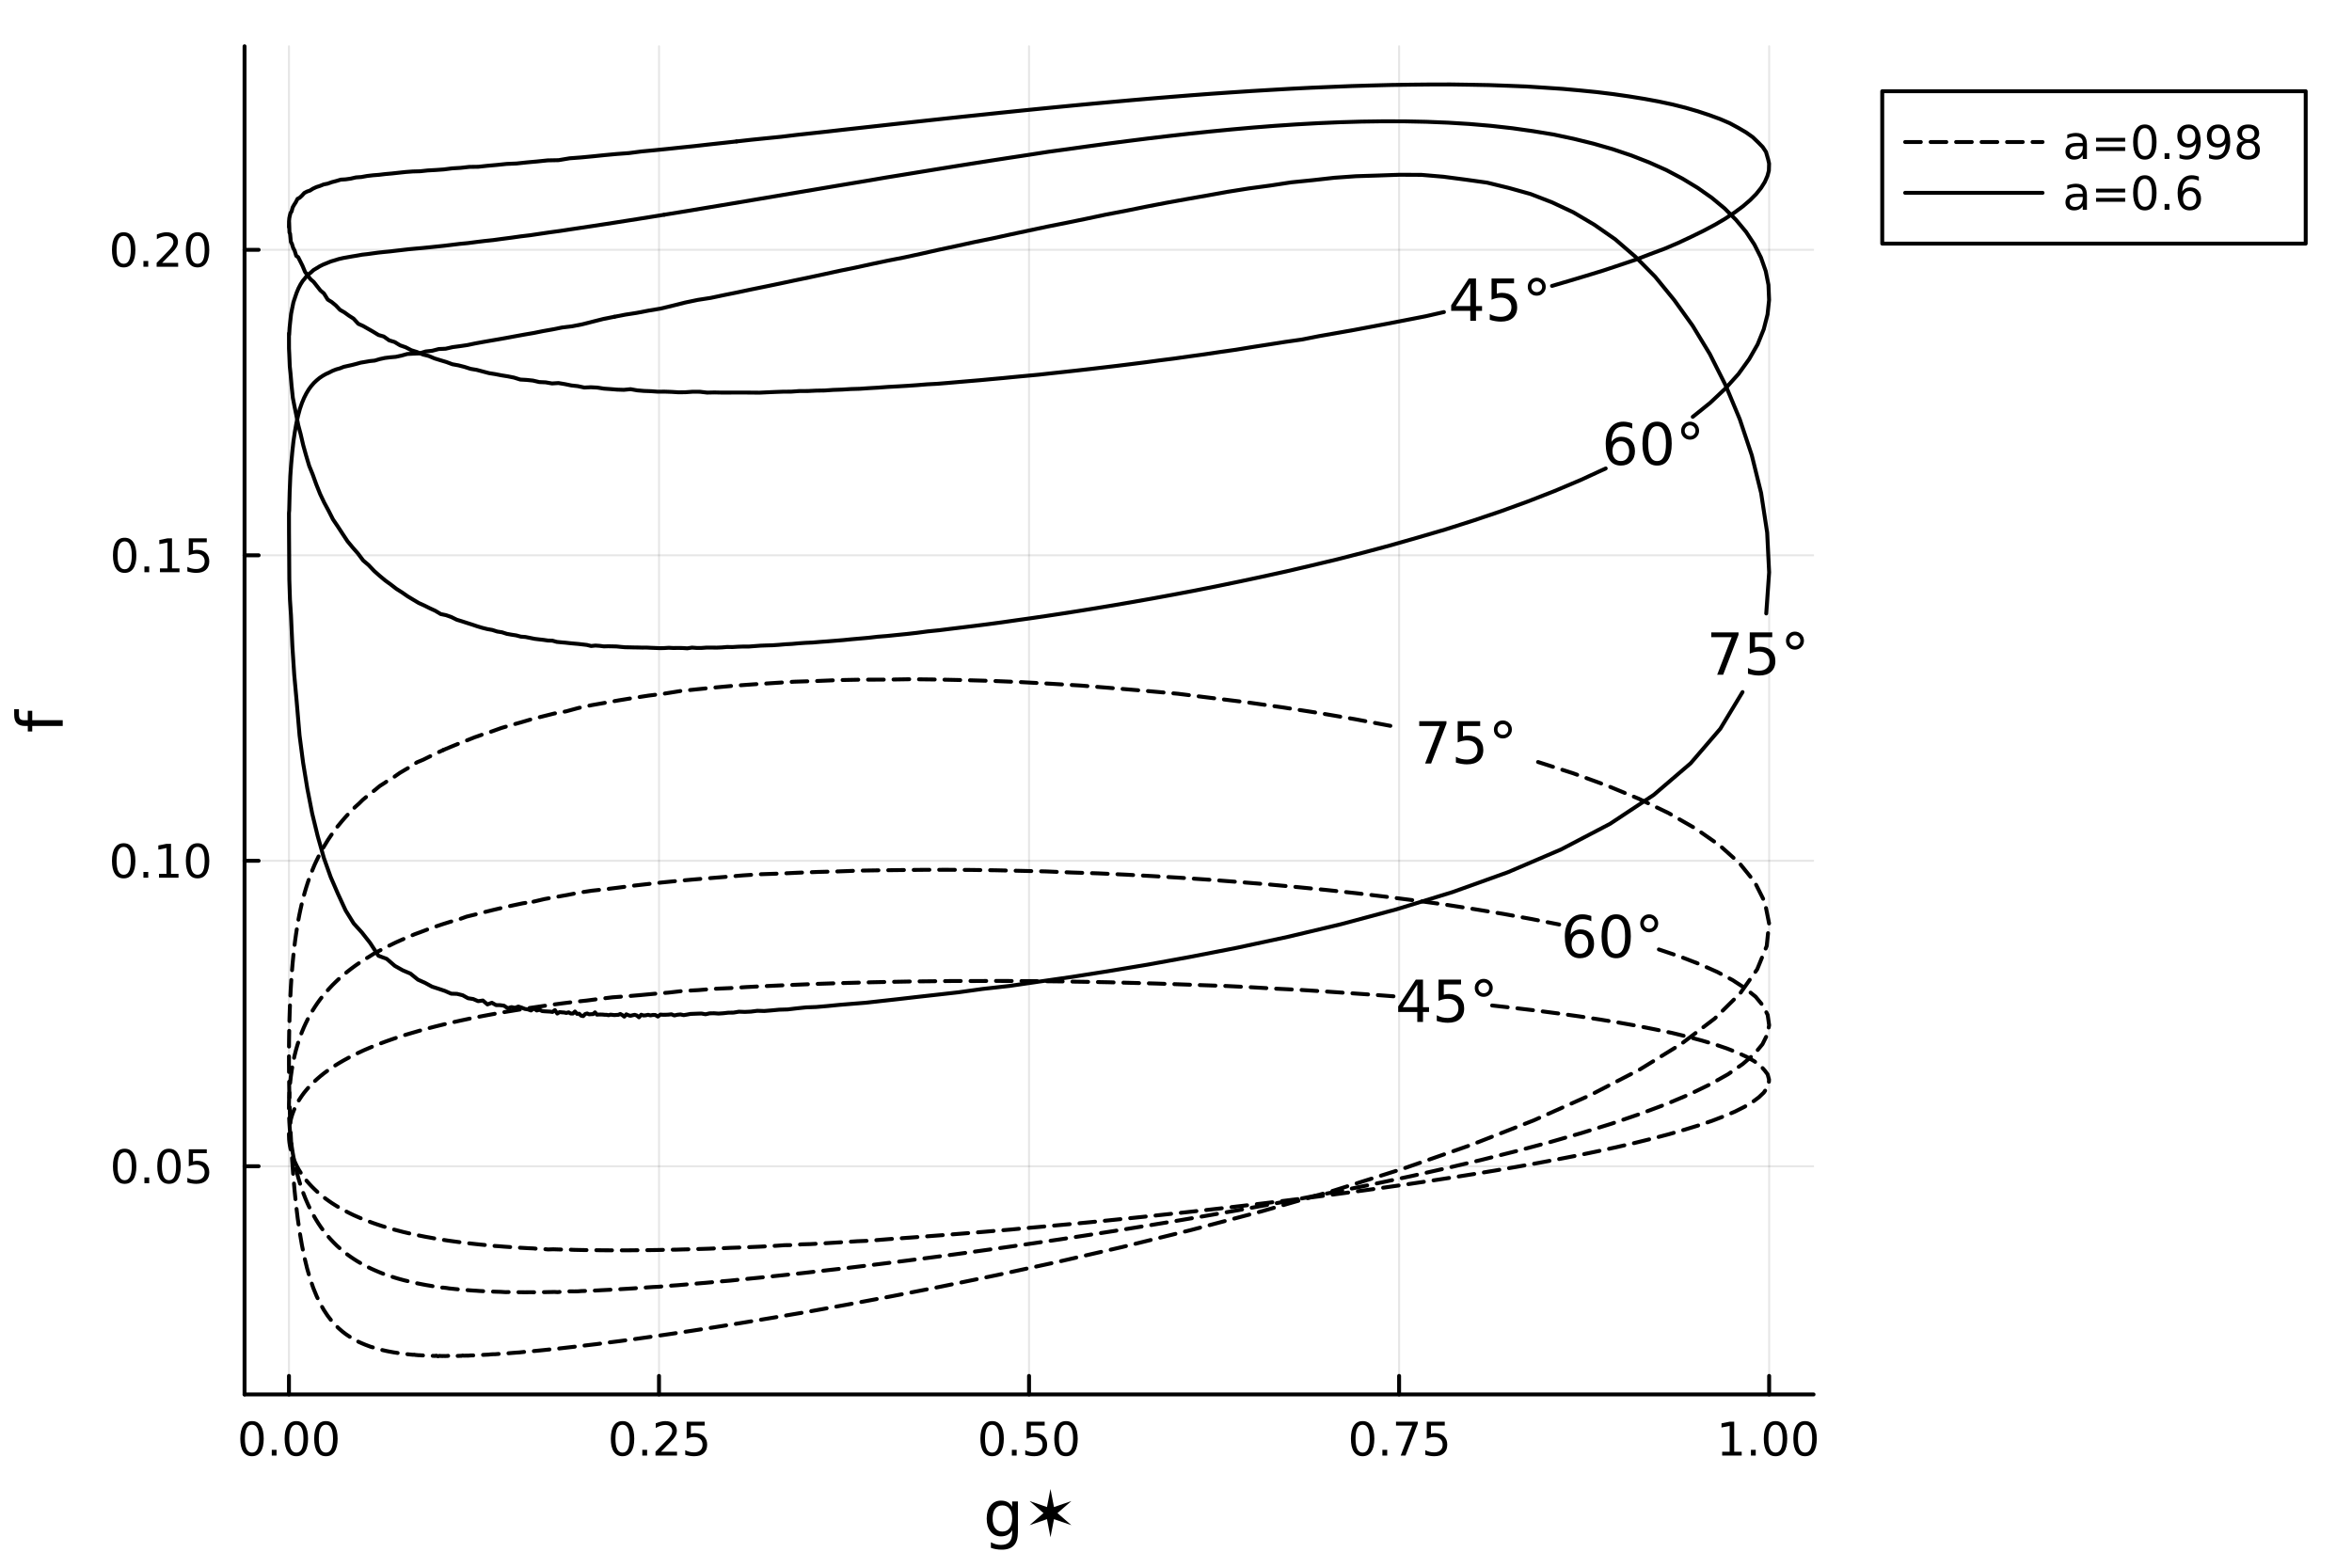 <?xml version="1.0" encoding="utf-8"?>
<svg xmlns="http://www.w3.org/2000/svg" xmlns:xlink="http://www.w3.org/1999/xlink" width="600" height="400" viewBox="0 0 2400 1600">
<defs>
  <clipPath id="clip870">
    <rect x="0" y="0" width="2400" height="1600"/>
  </clipPath>
</defs>
<path clip-path="url(#clip870)" d="
M0 1600 L2400 1600 L2400 0 L0 0  Z
  " fill="#ffffff" fill-rule="evenodd" fill-opacity="0"/>
<defs>
  <clipPath id="clip871">
    <rect x="480" y="0" width="1681" height="1600"/>
  </clipPath>
</defs>
<path clip-path="url(#clip870)" d="
M249.542 1423.18 L1850.56 1423.18 L1850.56 47.244 L249.542 47.244  Z
  " fill="#ffffff" fill-rule="evenodd" fill-opacity="0"/>
<defs>
  <clipPath id="clip872">
    <rect x="249" y="47" width="1602" height="1377"/>
  </clipPath>
</defs>
<polyline clip-path="url(#clip872)" style="stroke:#000000; stroke-linecap:round; stroke-linejoin:round; stroke-width:2; stroke-opacity:0.1; fill:none" points="
  294.85,1423.18 294.85,47.244 
  "/>
<polyline clip-path="url(#clip872)" style="stroke:#000000; stroke-linecap:round; stroke-linejoin:round; stroke-width:2; stroke-opacity:0.1; fill:none" points="
  672.45,1423.18 672.45,47.244 
  "/>
<polyline clip-path="url(#clip872)" style="stroke:#000000; stroke-linecap:round; stroke-linejoin:round; stroke-width:2; stroke-opacity:0.1; fill:none" points="
  1050.05,1423.18 1050.05,47.244 
  "/>
<polyline clip-path="url(#clip872)" style="stroke:#000000; stroke-linecap:round; stroke-linejoin:round; stroke-width:2; stroke-opacity:0.1; fill:none" points="
  1427.65,1423.18 1427.65,47.244 
  "/>
<polyline clip-path="url(#clip872)" style="stroke:#000000; stroke-linecap:round; stroke-linejoin:round; stroke-width:2; stroke-opacity:0.1; fill:none" points="
  1805.25,1423.18 1805.25,47.244 
  "/>
<polyline clip-path="url(#clip870)" style="stroke:#000000; stroke-linecap:round; stroke-linejoin:round; stroke-width:4; stroke-opacity:1; fill:none" points="
  249.542,1423.18 1850.56,1423.18 
  "/>
<polyline clip-path="url(#clip870)" style="stroke:#000000; stroke-linecap:round; stroke-linejoin:round; stroke-width:4; stroke-opacity:1; fill:none" points="
  294.85,1423.18 294.85,1404.28 
  "/>
<polyline clip-path="url(#clip870)" style="stroke:#000000; stroke-linecap:round; stroke-linejoin:round; stroke-width:4; stroke-opacity:1; fill:none" points="
  672.45,1423.18 672.45,1404.28 
  "/>
<polyline clip-path="url(#clip870)" style="stroke:#000000; stroke-linecap:round; stroke-linejoin:round; stroke-width:4; stroke-opacity:1; fill:none" points="
  1050.05,1423.18 1050.05,1404.28 
  "/>
<polyline clip-path="url(#clip870)" style="stroke:#000000; stroke-linecap:round; stroke-linejoin:round; stroke-width:4; stroke-opacity:1; fill:none" points="
  1427.65,1423.18 1427.65,1404.28 
  "/>
<polyline clip-path="url(#clip870)" style="stroke:#000000; stroke-linecap:round; stroke-linejoin:round; stroke-width:4; stroke-opacity:1; fill:none" points="
  1805.25,1423.18 1805.25,1404.28 
  "/>
<path clip-path="url(#clip870)" d="M257.154 1454.1 Q253.543 1454.1 251.714 1457.66 Q249.909 1461.2 249.909 1468.33 Q249.909 1475.44 251.714 1479.01 Q253.543 1482.55 257.154 1482.55 Q260.788 1482.55 262.594 1479.01 Q264.422 1475.44 264.422 1468.33 Q264.422 1461.2 262.594 1457.66 Q260.788 1454.1 257.154 1454.1 M257.154 1450.39 Q262.964 1450.39 266.02 1455 Q269.098 1459.58 269.098 1468.33 Q269.098 1477.06 266.02 1481.67 Q262.964 1486.25 257.154 1486.25 Q251.344 1486.25 248.265 1481.67 Q245.209 1477.06 245.209 1468.33 Q245.209 1459.58 248.265 1455 Q251.344 1450.39 257.154 1450.39 Z" fill="#000000" fill-rule="evenodd" fill-opacity="1" /><path clip-path="url(#clip870)" d="M277.316 1479.7 L282.2 1479.7 L282.2 1485.58 L277.316 1485.58 L277.316 1479.7 Z" fill="#000000" fill-rule="evenodd" fill-opacity="1" /><path clip-path="url(#clip870)" d="M302.385 1454.1 Q298.774 1454.1 296.945 1457.66 Q295.14 1461.2 295.14 1468.33 Q295.14 1475.44 296.945 1479.01 Q298.774 1482.55 302.385 1482.55 Q306.019 1482.55 307.825 1479.01 Q309.654 1475.44 309.654 1468.33 Q309.654 1461.2 307.825 1457.66 Q306.019 1454.1 302.385 1454.1 M302.385 1450.39 Q308.195 1450.39 311.251 1455 Q314.329 1459.58 314.329 1468.33 Q314.329 1477.06 311.251 1481.67 Q308.195 1486.25 302.385 1486.25 Q296.575 1486.25 293.496 1481.67 Q290.441 1477.06 290.441 1468.33 Q290.441 1459.58 293.496 1455 Q296.575 1450.39 302.385 1450.39 Z" fill="#000000" fill-rule="evenodd" fill-opacity="1" /><path clip-path="url(#clip870)" d="M332.547 1454.1 Q328.936 1454.1 327.107 1457.66 Q325.302 1461.2 325.302 1468.33 Q325.302 1475.44 327.107 1479.01 Q328.936 1482.55 332.547 1482.55 Q336.181 1482.55 337.987 1479.01 Q339.815 1475.44 339.815 1468.33 Q339.815 1461.2 337.987 1457.66 Q336.181 1454.1 332.547 1454.1 M332.547 1450.39 Q338.357 1450.39 341.413 1455 Q344.491 1459.58 344.491 1468.33 Q344.491 1477.06 341.413 1481.67 Q338.357 1486.25 332.547 1486.25 Q326.737 1486.25 323.658 1481.67 Q320.603 1477.06 320.603 1468.33 Q320.603 1459.58 323.658 1455 Q326.737 1450.39 332.547 1450.39 Z" fill="#000000" fill-rule="evenodd" fill-opacity="1" /><path clip-path="url(#clip870)" d="M635.251 1454.1 Q631.64 1454.1 629.811 1457.66 Q628.005 1461.2 628.005 1468.33 Q628.005 1475.44 629.811 1479.01 Q631.64 1482.55 635.251 1482.55 Q638.885 1482.55 640.69 1479.01 Q642.519 1475.44 642.519 1468.33 Q642.519 1461.2 640.69 1457.66 Q638.885 1454.1 635.251 1454.1 M635.251 1450.39 Q641.061 1450.39 644.116 1455 Q647.195 1459.58 647.195 1468.33 Q647.195 1477.06 644.116 1481.67 Q641.061 1486.25 635.251 1486.25 Q629.441 1486.25 626.362 1481.67 Q623.306 1477.06 623.306 1468.33 Q623.306 1459.58 626.362 1455 Q629.441 1450.39 635.251 1450.39 Z" fill="#000000" fill-rule="evenodd" fill-opacity="1" /><path clip-path="url(#clip870)" d="M655.413 1479.7 L660.297 1479.7 L660.297 1485.58 L655.413 1485.58 L655.413 1479.7 Z" fill="#000000" fill-rule="evenodd" fill-opacity="1" /><path clip-path="url(#clip870)" d="M674.51 1481.64 L690.829 1481.64 L690.829 1485.58 L668.885 1485.58 L668.885 1481.64 Q671.547 1478.89 676.13 1474.26 Q680.737 1469.61 681.917 1468.27 Q684.162 1465.74 685.042 1464.01 Q685.945 1462.25 685.945 1460.56 Q685.945 1457.8 684 1456.07 Q682.079 1454.33 678.977 1454.33 Q676.778 1454.33 674.325 1455.09 Q671.894 1455.86 669.116 1457.41 L669.116 1452.69 Q671.94 1451.55 674.394 1450.97 Q676.848 1450.39 678.885 1450.39 Q684.255 1450.39 687.45 1453.08 Q690.644 1455.77 690.644 1460.26 Q690.644 1462.39 689.834 1464.31 Q689.047 1466.2 686.94 1468.8 Q686.362 1469.47 683.26 1472.69 Q680.158 1475.88 674.51 1481.64 Z" fill="#000000" fill-rule="evenodd" fill-opacity="1" /><path clip-path="url(#clip870)" d="M700.69 1451.02 L719.047 1451.02 L719.047 1454.96 L704.973 1454.96 L704.973 1463.43 Q705.991 1463.08 707.01 1462.92 Q708.028 1462.73 709.047 1462.73 Q714.834 1462.73 718.213 1465.9 Q721.593 1469.08 721.593 1474.49 Q721.593 1480.07 718.121 1483.17 Q714.648 1486.25 708.329 1486.25 Q706.153 1486.25 703.885 1485.88 Q701.639 1485.51 699.232 1484.77 L699.232 1480.07 Q701.315 1481.2 703.537 1481.76 Q705.76 1482.32 708.236 1482.32 Q712.241 1482.32 714.579 1480.21 Q716.917 1478.1 716.917 1474.49 Q716.917 1470.88 714.579 1468.77 Q712.241 1466.67 708.236 1466.67 Q706.361 1466.67 704.486 1467.08 Q702.635 1467.5 700.69 1468.38 L700.69 1451.02 Z" fill="#000000" fill-rule="evenodd" fill-opacity="1" /><path clip-path="url(#clip870)" d="M1012.35 1454.1 Q1008.74 1454.1 1006.91 1457.66 Q1005.11 1461.2 1005.11 1468.33 Q1005.11 1475.44 1006.91 1479.01 Q1008.74 1482.55 1012.35 1482.55 Q1015.99 1482.55 1017.79 1479.01 Q1019.62 1475.44 1019.62 1468.33 Q1019.62 1461.2 1017.79 1457.66 Q1015.99 1454.1 1012.35 1454.1 M1012.35 1450.39 Q1018.16 1450.39 1021.22 1455 Q1024.3 1459.58 1024.3 1468.33 Q1024.3 1477.06 1021.22 1481.67 Q1018.16 1486.25 1012.35 1486.25 Q1006.54 1486.25 1003.46 1481.67 Q1000.41 1477.06 1000.41 1468.33 Q1000.41 1459.58 1003.46 1455 Q1006.54 1450.39 1012.35 1450.39 Z" fill="#000000" fill-rule="evenodd" fill-opacity="1" /><path clip-path="url(#clip870)" d="M1032.51 1479.7 L1037.4 1479.7 L1037.4 1485.58 L1032.51 1485.58 L1032.51 1479.7 Z" fill="#000000" fill-rule="evenodd" fill-opacity="1" /><path clip-path="url(#clip870)" d="M1047.63 1451.02 L1065.99 1451.02 L1065.99 1454.96 L1051.91 1454.96 L1051.91 1463.43 Q1052.93 1463.08 1053.95 1462.92 Q1054.97 1462.73 1055.99 1462.73 Q1061.77 1462.73 1065.15 1465.9 Q1068.53 1469.08 1068.53 1474.49 Q1068.53 1480.07 1065.06 1483.17 Q1061.59 1486.25 1055.27 1486.25 Q1053.09 1486.25 1050.82 1485.88 Q1048.58 1485.51 1046.17 1484.77 L1046.17 1480.07 Q1048.25 1481.2 1050.48 1481.76 Q1052.7 1482.32 1055.18 1482.32 Q1059.18 1482.32 1061.52 1480.21 Q1063.86 1478.1 1063.86 1474.49 Q1063.86 1470.88 1061.52 1468.77 Q1059.18 1466.67 1055.18 1466.67 Q1053.3 1466.67 1051.43 1467.08 Q1049.57 1467.5 1047.63 1468.38 L1047.63 1451.02 Z" fill="#000000" fill-rule="evenodd" fill-opacity="1" /><path clip-path="url(#clip870)" d="M1087.75 1454.1 Q1084.13 1454.1 1082.31 1457.66 Q1080.5 1461.2 1080.5 1468.33 Q1080.5 1475.44 1082.31 1479.01 Q1084.13 1482.55 1087.75 1482.55 Q1091.38 1482.55 1093.19 1479.01 Q1095.01 1475.44 1095.01 1468.33 Q1095.01 1461.2 1093.19 1457.66 Q1091.38 1454.1 1087.75 1454.1 M1087.75 1450.39 Q1093.56 1450.39 1096.61 1455 Q1099.69 1459.58 1099.69 1468.33 Q1099.69 1477.06 1096.61 1481.67 Q1093.56 1486.25 1087.75 1486.25 Q1081.94 1486.25 1078.86 1481.67 Q1075.8 1477.06 1075.8 1468.33 Q1075.8 1459.58 1078.86 1455 Q1081.94 1450.39 1087.75 1450.39 Z" fill="#000000" fill-rule="evenodd" fill-opacity="1" /><path clip-path="url(#clip870)" d="M1390.45 1454.1 Q1386.84 1454.1 1385.01 1457.66 Q1383.2 1461.2 1383.2 1468.33 Q1383.2 1475.44 1385.01 1479.01 Q1386.84 1482.55 1390.45 1482.55 Q1394.08 1482.55 1395.89 1479.01 Q1397.72 1475.44 1397.72 1468.33 Q1397.72 1461.2 1395.89 1457.66 Q1394.08 1454.1 1390.45 1454.1 M1390.45 1450.39 Q1396.26 1450.39 1399.31 1455 Q1402.39 1459.58 1402.39 1468.33 Q1402.39 1477.06 1399.31 1481.67 Q1396.26 1486.25 1390.45 1486.25 Q1384.64 1486.25 1381.56 1481.67 Q1378.5 1477.06 1378.5 1468.33 Q1378.5 1459.58 1381.56 1455 Q1384.64 1450.39 1390.45 1450.39 Z" fill="#000000" fill-rule="evenodd" fill-opacity="1" /><path clip-path="url(#clip870)" d="M1410.61 1479.7 L1415.5 1479.7 L1415.5 1485.58 L1410.61 1485.58 L1410.61 1479.7 Z" fill="#000000" fill-rule="evenodd" fill-opacity="1" /><path clip-path="url(#clip870)" d="M1424.5 1451.02 L1446.72 1451.02 L1446.72 1453.01 L1434.18 1485.58 L1429.29 1485.58 L1441.1 1454.96 L1424.5 1454.96 L1424.5 1451.02 Z" fill="#000000" fill-rule="evenodd" fill-opacity="1" /><path clip-path="url(#clip870)" d="M1455.89 1451.02 L1474.24 1451.02 L1474.24 1454.96 L1460.17 1454.96 L1460.17 1463.43 Q1461.19 1463.08 1462.21 1462.92 Q1463.23 1462.73 1464.24 1462.73 Q1470.03 1462.73 1473.41 1465.9 Q1476.79 1469.08 1476.79 1474.49 Q1476.79 1480.07 1473.32 1483.17 Q1469.85 1486.25 1463.53 1486.25 Q1461.35 1486.25 1459.08 1485.88 Q1456.84 1485.51 1454.43 1484.77 L1454.43 1480.07 Q1456.51 1481.2 1458.74 1481.76 Q1460.96 1482.32 1463.43 1482.32 Q1467.44 1482.32 1469.78 1480.21 Q1472.12 1478.1 1472.12 1474.49 Q1472.12 1470.88 1469.78 1468.77 Q1467.44 1466.67 1463.43 1466.67 Q1461.56 1466.67 1459.68 1467.08 Q1457.83 1467.5 1455.89 1468.38 L1455.89 1451.02 Z" fill="#000000" fill-rule="evenodd" fill-opacity="1" /><path clip-path="url(#clip870)" d="M1757.32 1481.64 L1764.96 1481.64 L1764.96 1455.28 L1756.65 1456.95 L1756.65 1452.69 L1764.91 1451.02 L1769.59 1451.02 L1769.59 1481.64 L1777.23 1481.64 L1777.23 1485.58 L1757.32 1485.58 L1757.32 1481.64 Z" fill="#000000" fill-rule="evenodd" fill-opacity="1" /><path clip-path="url(#clip870)" d="M1786.67 1479.7 L1791.56 1479.7 L1791.56 1485.58 L1786.67 1485.58 L1786.67 1479.7 Z" fill="#000000" fill-rule="evenodd" fill-opacity="1" /><path clip-path="url(#clip870)" d="M1811.74 1454.1 Q1808.13 1454.1 1806.3 1457.66 Q1804.49 1461.2 1804.49 1468.33 Q1804.49 1475.44 1806.3 1479.01 Q1808.13 1482.55 1811.74 1482.55 Q1815.37 1482.55 1817.18 1479.01 Q1819.01 1475.44 1819.01 1468.33 Q1819.01 1461.2 1817.18 1457.66 Q1815.37 1454.1 1811.74 1454.1 M1811.74 1450.39 Q1817.55 1450.39 1820.61 1455 Q1823.68 1459.58 1823.68 1468.33 Q1823.68 1477.06 1820.61 1481.67 Q1817.55 1486.25 1811.74 1486.25 Q1805.93 1486.25 1802.85 1481.67 Q1799.8 1477.06 1799.8 1468.33 Q1799.8 1459.58 1802.85 1455 Q1805.93 1450.39 1811.74 1450.39 Z" fill="#000000" fill-rule="evenodd" fill-opacity="1" /><path clip-path="url(#clip870)" d="M1841.9 1454.1 Q1838.29 1454.1 1836.46 1457.66 Q1834.66 1461.2 1834.66 1468.33 Q1834.66 1475.44 1836.46 1479.01 Q1838.29 1482.55 1841.9 1482.55 Q1845.54 1482.55 1847.34 1479.01 Q1849.17 1475.44 1849.17 1468.33 Q1849.17 1461.2 1847.34 1457.66 Q1845.54 1454.1 1841.9 1454.1 M1841.9 1450.39 Q1847.71 1450.39 1850.77 1455 Q1853.85 1459.58 1853.85 1468.33 Q1853.85 1477.06 1850.77 1481.67 Q1847.71 1486.25 1841.9 1486.25 Q1836.09 1486.25 1833.01 1481.67 Q1829.96 1477.06 1829.96 1468.33 Q1829.96 1459.58 1833.01 1455 Q1836.09 1450.39 1841.9 1450.39 Z" fill="#000000" fill-rule="evenodd" fill-opacity="1" /><path clip-path="url(#clip870)" d="M1032.83 1549.81 Q1032.83 1543.44 1030.19 1539.94 Q1027.58 1536.44 1022.84 1536.44 Q1018.13 1536.44 1015.48 1539.94 Q1012.87 1543.44 1012.87 1549.81 Q1012.87 1556.14 1015.48 1559.64 Q1018.13 1563.14 1022.84 1563.14 Q1027.58 1563.14 1030.19 1559.64 Q1032.83 1556.14 1032.83 1549.81 M1038.69 1563.62 Q1038.69 1572.72 1034.64 1577.15 Q1030.6 1581.6 1022.26 1581.6 Q1019.18 1581.6 1016.44 1581.13 Q1013.7 1580.68 1011.12 1579.72 L1011.12 1574.03 Q1013.7 1575.43 1016.22 1576.1 Q1018.73 1576.76 1021.34 1576.76 Q1027.1 1576.76 1029.97 1573.74 Q1032.83 1570.75 1032.83 1564.67 L1032.83 1561.77 Q1031.02 1564.92 1028.18 1566.48 Q1025.35 1568.04 1021.4 1568.04 Q1014.85 1568.04 1010.84 1563.05 Q1006.83 1558.05 1006.83 1549.81 Q1006.83 1541.53 1010.84 1536.53 Q1014.85 1531.54 1021.4 1531.54 Q1025.35 1531.54 1028.18 1533.1 Q1031.02 1534.66 1032.83 1537.81 L1032.83 1532.4 L1038.69 1532.4 L1038.69 1563.62 Z" fill="#000000" fill-rule="evenodd" fill-opacity="1" /><path clip-path="url(#clip870)" d="M1071.92 1519.66 L1075.48 1538.13 L1093.27 1531.98 L1079.05 1544.3 L1093.27 1556.62 L1075.48 1550.47 L1071.92 1568.97 L1068.35 1550.47 L1050.56 1556.62 L1064.79 1544.3 L1050.56 1531.98 L1068.35 1538.13 L1071.92 1519.66 Z" fill="#000000" fill-rule="evenodd" fill-opacity="1" /><polyline clip-path="url(#clip872)" style="stroke:#000000; stroke-linecap:round; stroke-linejoin:round; stroke-width:2; stroke-opacity:0.1; fill:none" points="
  249.542,1190.3 1850.56,1190.3 
  "/>
<polyline clip-path="url(#clip872)" style="stroke:#000000; stroke-linecap:round; stroke-linejoin:round; stroke-width:2; stroke-opacity:0.1; fill:none" points="
  249.542,878.521 1850.56,878.521 
  "/>
<polyline clip-path="url(#clip872)" style="stroke:#000000; stroke-linecap:round; stroke-linejoin:round; stroke-width:2; stroke-opacity:0.1; fill:none" points="
  249.542,566.741 1850.56,566.741 
  "/>
<polyline clip-path="url(#clip872)" style="stroke:#000000; stroke-linecap:round; stroke-linejoin:round; stroke-width:2; stroke-opacity:0.1; fill:none" points="
  249.542,254.96 1850.56,254.96 
  "/>
<polyline clip-path="url(#clip870)" style="stroke:#000000; stroke-linecap:round; stroke-linejoin:round; stroke-width:4; stroke-opacity:1; fill:none" points="
  249.542,1423.18 249.542,47.244 
  "/>
<polyline clip-path="url(#clip870)" style="stroke:#000000; stroke-linecap:round; stroke-linejoin:round; stroke-width:4; stroke-opacity:1; fill:none" points="
  249.542,1190.3 263.927,1190.3 
  "/>
<polyline clip-path="url(#clip870)" style="stroke:#000000; stroke-linecap:round; stroke-linejoin:round; stroke-width:4; stroke-opacity:1; fill:none" points="
  249.542,878.521 263.927,878.521 
  "/>
<polyline clip-path="url(#clip870)" style="stroke:#000000; stroke-linecap:round; stroke-linejoin:round; stroke-width:4; stroke-opacity:1; fill:none" points="
  249.542,566.741 263.927,566.741 
  "/>
<polyline clip-path="url(#clip870)" style="stroke:#000000; stroke-linecap:round; stroke-linejoin:round; stroke-width:4; stroke-opacity:1; fill:none" points="
  249.542,254.96 263.927,254.96 
  "/>
<path clip-path="url(#clip870)" d="M127.2 1176.1 Q123.589 1176.1 121.76 1179.66 Q119.955 1183.21 119.955 1190.34 Q119.955 1197.44 121.76 1201.01 Q123.589 1204.55 127.2 1204.55 Q130.834 1204.55 132.64 1201.01 Q134.468 1197.44 134.468 1190.34 Q134.468 1183.21 132.64 1179.66 Q130.834 1176.1 127.2 1176.1 M127.2 1172.4 Q133.01 1172.4 136.066 1177 Q139.144 1181.59 139.144 1190.34 Q139.144 1199.06 136.066 1203.67 Q133.01 1208.25 127.2 1208.25 Q121.39 1208.25 118.311 1203.67 Q115.256 1199.06 115.256 1190.34 Q115.256 1181.59 118.311 1177 Q121.39 1172.4 127.2 1172.4 Z" fill="#000000" fill-rule="evenodd" fill-opacity="1" /><path clip-path="url(#clip870)" d="M147.362 1201.7 L152.246 1201.7 L152.246 1207.58 L147.362 1207.58 L147.362 1201.7 Z" fill="#000000" fill-rule="evenodd" fill-opacity="1" /><path clip-path="url(#clip870)" d="M172.431 1176.1 Q168.82 1176.1 166.991 1179.66 Q165.186 1183.21 165.186 1190.34 Q165.186 1197.44 166.991 1201.01 Q168.82 1204.55 172.431 1204.55 Q176.065 1204.55 177.871 1201.01 Q179.7 1197.44 179.7 1190.34 Q179.7 1183.21 177.871 1179.66 Q176.065 1176.1 172.431 1176.1 M172.431 1172.4 Q178.241 1172.4 181.297 1177 Q184.376 1181.59 184.376 1190.34 Q184.376 1199.06 181.297 1203.67 Q178.241 1208.25 172.431 1208.25 Q166.621 1208.25 163.542 1203.67 Q160.487 1199.06 160.487 1190.34 Q160.487 1181.59 163.542 1177 Q166.621 1172.4 172.431 1172.4 Z" fill="#000000" fill-rule="evenodd" fill-opacity="1" /><path clip-path="url(#clip870)" d="M192.639 1173.02 L210.996 1173.02 L210.996 1176.96 L196.922 1176.96 L196.922 1185.43 Q197.94 1185.08 198.959 1184.92 Q199.977 1184.73 200.996 1184.73 Q206.783 1184.73 210.162 1187.91 Q213.542 1191.08 213.542 1196.49 Q213.542 1202.07 210.07 1205.17 Q206.598 1208.25 200.278 1208.25 Q198.102 1208.25 195.834 1207.88 Q193.588 1207.51 191.181 1206.77 L191.181 1202.07 Q193.264 1203.21 195.487 1203.76 Q197.709 1204.32 200.186 1204.32 Q204.19 1204.32 206.528 1202.21 Q208.866 1200.1 208.866 1196.49 Q208.866 1192.88 206.528 1190.78 Q204.19 1188.67 200.186 1188.67 Q198.311 1188.67 196.436 1189.09 Q194.584 1189.5 192.639 1190.38 L192.639 1173.02 Z" fill="#000000" fill-rule="evenodd" fill-opacity="1" /><path clip-path="url(#clip870)" d="M126.205 864.32 Q122.593 864.32 120.765 867.884 Q118.959 871.426 118.959 878.556 Q118.959 885.662 120.765 889.227 Q122.593 892.769 126.205 892.769 Q129.839 892.769 131.644 889.227 Q133.473 885.662 133.473 878.556 Q133.473 871.426 131.644 867.884 Q129.839 864.32 126.205 864.32 M126.205 860.616 Q132.015 860.616 135.07 865.222 Q138.149 869.806 138.149 878.556 Q138.149 887.282 135.07 891.889 Q132.015 896.472 126.205 896.472 Q120.394 896.472 117.316 891.889 Q114.26 887.282 114.26 878.556 Q114.26 869.806 117.316 865.222 Q120.394 860.616 126.205 860.616 Z" fill="#000000" fill-rule="evenodd" fill-opacity="1" /><path clip-path="url(#clip870)" d="M146.366 889.921 L151.251 889.921 L151.251 895.801 L146.366 895.801 L146.366 889.921 Z" fill="#000000" fill-rule="evenodd" fill-opacity="1" /><path clip-path="url(#clip870)" d="M162.246 891.866 L169.885 891.866 L169.885 865.5 L161.575 867.167 L161.575 862.908 L169.839 861.241 L174.514 861.241 L174.514 891.866 L182.153 891.866 L182.153 895.801 L162.246 895.801 L162.246 891.866 Z" fill="#000000" fill-rule="evenodd" fill-opacity="1" /><path clip-path="url(#clip870)" d="M201.598 864.32 Q197.987 864.32 196.158 867.884 Q194.352 871.426 194.352 878.556 Q194.352 885.662 196.158 889.227 Q197.987 892.769 201.598 892.769 Q205.232 892.769 207.037 889.227 Q208.866 885.662 208.866 878.556 Q208.866 871.426 207.037 867.884 Q205.232 864.32 201.598 864.32 M201.598 860.616 Q207.408 860.616 210.463 865.222 Q213.542 869.806 213.542 878.556 Q213.542 887.282 210.463 891.889 Q207.408 896.472 201.598 896.472 Q195.787 896.472 192.709 891.889 Q189.653 887.282 189.653 878.556 Q189.653 869.806 192.709 865.222 Q195.787 860.616 201.598 860.616 Z" fill="#000000" fill-rule="evenodd" fill-opacity="1" /><path clip-path="url(#clip870)" d="M127.2 552.539 Q123.589 552.539 121.76 556.104 Q119.955 559.646 119.955 566.775 Q119.955 573.882 121.76 577.447 Q123.589 580.988 127.2 580.988 Q130.834 580.988 132.64 577.447 Q134.468 573.882 134.468 566.775 Q134.468 559.646 132.64 556.104 Q130.834 552.539 127.2 552.539 M127.2 548.836 Q133.01 548.836 136.066 553.442 Q139.144 558.025 139.144 566.775 Q139.144 575.502 136.066 580.109 Q133.01 584.692 127.2 584.692 Q121.39 584.692 118.311 580.109 Q115.256 575.502 115.256 566.775 Q115.256 558.025 118.311 553.442 Q121.39 548.836 127.2 548.836 Z" fill="#000000" fill-rule="evenodd" fill-opacity="1" /><path clip-path="url(#clip870)" d="M147.362 578.141 L152.246 578.141 L152.246 584.021 L147.362 584.021 L147.362 578.141 Z" fill="#000000" fill-rule="evenodd" fill-opacity="1" /><path clip-path="url(#clip870)" d="M163.241 580.085 L170.88 580.085 L170.88 553.72 L162.57 555.387 L162.57 551.127 L170.834 549.461 L175.51 549.461 L175.51 580.085 L183.149 580.085 L183.149 584.021 L163.241 584.021 L163.241 580.085 Z" fill="#000000" fill-rule="evenodd" fill-opacity="1" /><path clip-path="url(#clip870)" d="M192.639 549.461 L210.996 549.461 L210.996 553.396 L196.922 553.396 L196.922 561.868 Q197.94 561.521 198.959 561.359 Q199.977 561.174 200.996 561.174 Q206.783 561.174 210.162 564.345 Q213.542 567.516 213.542 572.933 Q213.542 578.511 210.07 581.613 Q206.598 584.692 200.278 584.692 Q198.102 584.692 195.834 584.322 Q193.588 583.951 191.181 583.21 L191.181 578.511 Q193.264 579.646 195.487 580.201 Q197.709 580.757 200.186 580.757 Q204.19 580.757 206.528 578.65 Q208.866 576.544 208.866 572.933 Q208.866 569.322 206.528 567.215 Q204.19 565.109 200.186 565.109 Q198.311 565.109 196.436 565.525 Q194.584 565.942 192.639 566.822 L192.639 549.461 Z" fill="#000000" fill-rule="evenodd" fill-opacity="1" /><path clip-path="url(#clip870)" d="M126.205 240.759 Q122.593 240.759 120.765 244.324 Q118.959 247.865 118.959 254.995 Q118.959 262.101 120.765 265.666 Q122.593 269.208 126.205 269.208 Q129.839 269.208 131.644 265.666 Q133.473 262.101 133.473 254.995 Q133.473 247.865 131.644 244.324 Q129.839 240.759 126.205 240.759 M126.205 237.055 Q132.015 237.055 135.07 241.662 Q138.149 246.245 138.149 254.995 Q138.149 263.722 135.07 268.328 Q132.015 272.912 126.205 272.912 Q120.394 272.912 117.316 268.328 Q114.26 263.722 114.26 254.995 Q114.26 246.245 117.316 241.662 Q120.394 237.055 126.205 237.055 Z" fill="#000000" fill-rule="evenodd" fill-opacity="1" /><path clip-path="url(#clip870)" d="M146.366 266.361 L151.251 266.361 L151.251 272.24 L146.366 272.24 L146.366 266.361 Z" fill="#000000" fill-rule="evenodd" fill-opacity="1" /><path clip-path="url(#clip870)" d="M165.464 268.305 L181.783 268.305 L181.783 272.24 L159.839 272.24 L159.839 268.305 Q162.501 265.551 167.084 260.921 Q171.69 256.268 172.871 254.926 Q175.116 252.402 175.996 250.666 Q176.899 248.907 176.899 247.217 Q176.899 244.463 174.954 242.727 Q173.033 240.99 169.931 240.99 Q167.732 240.99 165.278 241.754 Q162.848 242.518 160.07 244.069 L160.07 239.347 Q162.894 238.213 165.348 237.634 Q167.802 237.055 169.839 237.055 Q175.209 237.055 178.403 239.74 Q181.598 242.426 181.598 246.916 Q181.598 249.046 180.788 250.967 Q180.001 252.865 177.894 255.458 Q177.315 256.129 174.214 259.347 Q171.112 262.541 165.464 268.305 Z" fill="#000000" fill-rule="evenodd" fill-opacity="1" /><path clip-path="url(#clip870)" d="M201.598 240.759 Q197.987 240.759 196.158 244.324 Q194.352 247.865 194.352 254.995 Q194.352 262.101 196.158 265.666 Q197.987 269.208 201.598 269.208 Q205.232 269.208 207.037 265.666 Q208.866 262.101 208.866 254.995 Q208.866 247.865 207.037 244.324 Q205.232 240.759 201.598 240.759 M201.598 237.055 Q207.408 237.055 210.463 241.662 Q213.542 246.245 213.542 254.995 Q213.542 263.722 210.463 268.328 Q207.408 272.912 201.598 272.912 Q195.787 272.912 192.709 268.328 Q189.653 263.722 189.653 254.995 Q189.653 246.245 192.709 241.662 Q195.787 237.055 201.598 237.055 Z" fill="#000000" fill-rule="evenodd" fill-opacity="1" /><path clip-path="url(#clip870)" d="M14.479 723.865 L19.349 723.865 L19.349 729.467 Q19.349 732.618 20.622 733.859 Q21.895 735.069 25.205 735.069 L28.356 735.069 L28.356 725.425 L32.908 725.425 L32.908 735.069 L64.004 735.069 L64.004 740.957 L32.908 740.957 L32.908 746.559 L28.356 746.559 L28.356 740.957 L25.874 740.957 Q19.922 740.957 17.216 738.188 Q14.479 735.419 14.479 729.403 L14.479 723.865 Z" fill="#000000" fill-rule="evenodd" fill-opacity="1" /><polyline clip-path="url(#clip872)" style="stroke:#000000; stroke-linecap:round; stroke-linejoin:round; stroke-width:4; stroke-opacity:1; fill:none" stroke-dasharray="16, 10" points="
  452.457,765.417 459.921,762.276 467.692,759.078 475.785,755.894 484.213,752.529 492.99,749.45 502.13,746.413 511.649,742.977 521.563,740.071 531.887,737.161 
  542.639,733.975 553.838,731.157 565.5,728.222 577.645,726.017 590.292,722.56 603.463,719.729 617.177,717.322 631.456,714.761 646.323,712.34 661.799,709.937 
  677.909,707.915 694.676,705.214 712.123,703.404 730.276,701.588 749.158,699.853 768.796,698.44 789.212,697.117 810.432,695.752 832.48,695.065 855.379,694.121 
  879.15,693.663 903.814,693.64 929.389,693.222 955.894,693.534 983.339,694.125 1011.74,694.92 1041.09,696.138 1071.39,697.784 1102.65,699.666 1134.84,702.263 
  1167.93,705.013 1201.9,708.05 1236.69,712.393 1272.24,716.768 1308.48,721.896 1345.29,727.614 1382.56,733.996 1420.14,741.072 
  "/>
<polyline clip-path="url(#clip872)" style="stroke:#000000; stroke-linecap:round; stroke-linejoin:round; stroke-width:4; stroke-opacity:1; fill:none" stroke-dasharray="16, 10" points="
  1569.44,777.718 1605.17,789.2 1639.57,801.684 1672.21,815.204 1702.61,829.841 1730.25,845.656 1754.54,862.636 1774.85,880.815 1790.51,900.17 1800.85,920.778 
  1805.16,942.295 1802.78,965.476 1793.07,989.256 1775.51,1014.05 1749.73,1039.52 1715.52,1065.48 1672.98,1091.7 1622.46,1117.83 1564.71,1143.6 1500.8,1168.65 
  1432.15,1192.62 1360.43,1215.29 1287.46,1236.27 1215.08,1255.46 1144.95,1272.76 1078.45,1288.08 1016.61,1301.51 960.045,1313.16 909.001,1323.14 863.432,1331.68 
  823.066,1339.02 787.497,1345.06 756.248,1350.26 728.824,1354.64 704.749,1358.38 683.58,1361.53 664.921,1364.25 648.425,1366.56 633.789,1368.56 620.756,1370.2 
  609.105,1371.78 598.648,1373.01 589.225,1374.14 580.702,1375.11 572.962,1375.99 565.909,1376.77 559.458,1377.42 553.537,1378.03 548.086,1378.58 543.05,1379.05 
  538.385,1379.48 534.05,1379.87 530.011,1380.3 526.238,1380.54 522.703,1380.82 519.385,1381.09 516.262,1381.33 513.317,1381.54 510.533,1381.75 507.896,1381.92 
  505.394,1382.13 503.015,1382.16 500.749,1382.29 498.586,1382.53 496.519,1382.62 494.54,1382.72 492.642,1382.81 490.82,1382.93 489.067,1383.04 487.378,1383.1 
  485.75,1383.18 484.177,1383.28 482.655,1383.37 481.182,1383.37 479.754,1383.4 478.367,1383.56 477.019,1383.58 475.708,1383.56 474.431,1383.61 473.185,1383.61 
  471.969,1383.45 470.781,1383.79 469.618,1383.75 468.48,1383.84 467.364,1383.85 466.269,1383.88 465.194,1383.84 464.137,1383.91 463.096,1383.91 462.072,1383.89 
  461.062,1383.9 460.065,1384.24 459.081,1383.64 458.108,1383.99 457.146,1383.77 456.193,1383.95 455.248,1383.91 454.312,1384.01 453.382,1383.94 452.459,1383.94 
  451.54,1383.98 450.626,1383.95 449.716,1383.94 448.809,1383.82 447.904,1383.9 447.001,1384.24 446.098,1383.99 445.196,1383.58 444.292,1383.85 443.388,1383.84 
  442.481,1383.82 441.571,1383.78 440.658,1383.69 439.74,1383.74 438.817,1383.69 437.888,1383.65 436.953,1383.69 436.01,1383.51 435.058,1383.57 434.097,1383.51 
  433.127,1383.53 432.145,1383.42 431.151,1383.34 430.143,1383.33 429.122,1383.22 428.086,1383.14 427.033,1383.17 425.963,1383.05 424.874,1382.95 423.764,1382.86 
  422.634,1382.61 421.48,1382.7 420.301,1382.58 419.097,1382.46 417.864,1382.34 416.602,1382.22 415.308,1382.08 413.98,1381.94 412.616,1381.78 411.213,1381.64 
  409.769,1381.41 408.282,1381.22 406.748,1381.02 405.165,1380.76 403.528,1380.51 401.836,1380.26 400.083,1379.94 398.267,1379.61 396.382,1379.25 394.425,1378.86 
  392.391,1378.41 390.275,1377.92 388.072,1377.34 385.777,1376.69 383.385,1376.04 380.891,1375.27 378.289,1374.54 375.574,1373.53 372.743,1372.45 369.791,1371.23 
  366.715,1369.87 363.516,1368.24 360.193,1366.42 356.75,1364.25 353.196,1361.88 349.54,1359.1 345.798,1355.86 341.993,1352.13 338.152,1347.81 334.308,1342.82 
  330.498,1337.07 326.763,1330.48 323.147,1323.01 319.691,1314.55 316.431,1305.09 313.398,1294.62 310.612,1283.19 308.088,1270.87 305.828,1257.69 303.827,1243.88 
  302.077,1229.58 300.562,1214.81 299.266,1199.82 298.172,1184.76 297.263,1169.78 296.521,1155 295.933,1140.39 295.484,1126.16 295.163,1112.26 294.958,1098.91 
  294.861,1086 294.864,1073.76 294.961,1061.55 295.145,1050.23 295.412,1039.3 295.759,1028.84 296.181,1018.84 296.677,1009.3 297.243,1000.19 297.88,991.583 
  298.584,983.177 299.356,975.299 300.194,967.718 301.1,960.387 302.071,953.444 303.11,946.687 304.216,940.231 305.39,934.064 306.632,928.097 307.945,922.338 
  309.329,916.768 310.785,911.413 312.316,906.227 313.923,901.183 315.608,896.267 317.372,891.578 319.219,886.908 321.151,882.321 323.17,878.004 325.279,873.671 
  327.481,869.448 329.779,865.292 332.176,861.327 334.677,857.229 337.283,853.328 340,849.494 342.831,845.433 345.78,841.915 348.853,838.167 352.053,834.46 
  355.386,830.818 358.856,827.218 362.47,823.576 366.232,820.219 370.149,816.359 374.227,812.935 378.473,809.5 382.892,806.055 387.494,802.224 392.283,799.18 
  397.27,795.762 402.461,792.72 407.865,788.92 413.491,785.571 419.348,782.173 425.446,778.047 431.796,775.404 438.406,772.141 445.29,768.735 452.457,765.417 
  
  "/>
<polyline clip-path="url(#clip872)" style="stroke:#000000; stroke-linecap:round; stroke-linejoin:round; stroke-width:4; stroke-opacity:1; fill:none" stroke-dasharray="16, 10" points="
  544.334,920.248 555.499,917.606 567.051,915.518 579.004,913.399 591.368,910.968 604.156,909.024 617.38,907.603 631.05,905.922 645.182,904.06 659.785,902.413 
  674.872,900.708 690.456,899.167 706.548,897.708 723.161,896.324 740.306,894.953 757.995,893.443 776.237,892.236 795.044,891.614 814.425,890.692 834.388,889.917 
  854.944,889.381 876.096,888.582 897.852,888.241 920.215,887.972 943.188,887.748 966.771,887.72 990.962,887.863 1015.76,888.206 1041.15,888.771 1067.13,889.38 
  1093.67,890.491 1120.78,891.364 1148.41,892.651 1176.55,894.183 1205.15,895.883 1234.19,897.885 1263.61,900.141 1293.37,902.549 1323.39,905.341 1353.61,908.327 
  1383.96,911.613 1414.34,915.242 1444.65,919.126 1474.79,923.261 1504.64,927.907 1534.05,932.735 1562.9,937.987 1591.02,943.556 
  "/>
<polyline clip-path="url(#clip872)" style="stroke:#000000; stroke-linecap:round; stroke-linejoin:round; stroke-width:4; stroke-opacity:1; fill:none" stroke-dasharray="16, 10" points="
  1692.75,969.023 1714.54,976.37 1734.48,984.062 1752.35,992.014 1767.95,1000.3 1781.07,1008.87 1791.53,1017.35 1799.14,1026.59 1803.76,1035.9 1805.24,1046.32 
  1803.49,1055.53 1798.43,1065.75 1790.04,1075.85 1778.32,1085.93 1763.33,1096.38 1745.18,1106.6 1724.02,1116.85 1700.03,1126.96 1673.45,1136.9 1644.55,1146.81 
  1613.63,1156.44 1581.01,1165.84 1547.02,1174.91 1511.98,1183.73 1476.25,1192.2 1440.12,1200.33 1403.91,1208.03 1367.89,1215.38 1332.29,1222.36 1297.35,1228.96 
  1263.22,1235.18 1230.07,1240.98 1198.01,1246.42 1167.12,1251.49 1137.47,1256.28 1109.08,1260.7 1081.97,1264.86 1056.15,1268.65 1031.58,1272.2 1008.25,1275.5 
  986.12,1278.57 965.137,1281.44 945.258,1284.03 926.43,1286.46 908.6,1288.71 891.716,1290.81 875.724,1292.74 860.571,1294.57 846.209,1296.18 832.588,1297.77 
  819.661,1299.24 807.384,1300.58 795.718,1301.81 784.621,1302.98 774.057,1304.08 763.992,1305.07 754.393,1306.04 745.229,1307.01 736.473,1307.74 728.099,1308.51 
  720.082,1309.25 712.399,1309.88 705.029,1310.52 697.951,1311.14 691.149,1311.72 684.605,1312.18 678.303,1312.7 672.227,1313.26 666.365,1313.54 660.703,1313.92 
  655.23,1314.33 649.933,1314.69 644.804,1315.03 639.831,1315.33 635.006,1315.61 630.32,1315.9 625.765,1316.2 621.335,1316.4 617.02,1316.62 612.816,1316.84 
  608.715,1317.07 604.712,1317.25 600.802,1317.38 596.979,1317.55 593.238,1317.67 589.575,1317.96 585.985,1318.01 582.463,1317.96 579.007,1318.04 575.613,1318.27 
  572.276,1318.4 568.994,1318.78 565.762,1318.57 562.579,1318.65 559.442,1318.7 556.346,1318.77 553.29,1318.78 550.272,1318.79 547.288,1318.89 544.336,1318.89 
  541.415,1318.83 538.521,1318.87 535.653,1318.9 532.808,1318.86 529.985,1318.86 527.182,1318.8 524.396,1318.81 521.626,1318.71 518.871,1318.69 516.128,1318.79 
  513.395,1318.63 510.672,1318.46 507.956,1318.39 505.246,1318.31 502.54,1318.22 499.836,1318.12 497.134,1317.99 494.432,1317.83 491.727,1317.71 489.019,1317.57 
  486.306,1317.35 483.587,1317.2 480.86,1317.01 478.124,1316.8 475.378,1316.59 472.619,1316.38 469.847,1316.11 467.06,1315.86 464.257,1315.58 461.437,1315.28 
  458.598,1315.01 455.739,1314.55 452.858,1314.21 449.955,1314.06 447.028,1313.35 444.076,1313.31 441.097,1312.61 438.092,1312.08 435.058,1311.58 431.995,1311.01 
  428.902,1310.41 425.778,1309.79 422.623,1309.13 419.436,1308.27 416.217,1307.57 412.966,1306.82 409.683,1305.95 406.367,1305.03 403.02,1304.03 399.643,1302.94 
  396.236,1301.83 392.801,1300.7 389.341,1299.35 385.856,1297.93 382.351,1296.42 378.828,1294.85 375.292,1293.13 371.746,1291.29 368.196,1289.34 364.646,1287.25 
  361.104,1285 357.576,1282.62 354.069,1280.08 350.59,1277.35 347.149,1274.4 343.753,1271.36 340.412,1268.04 337.135,1264.58 333.931,1260.92 330.81,1257 
  327.78,1252.95 324.851,1248.62 322.03,1244.06 319.325,1239.31 316.745,1234.45 314.294,1229.3 311.979,1224.02 309.805,1218.54 307.775,1212.91 305.891,1207.15 
  304.157,1201.27 302.573,1195.24 301.14,1189.17 299.858,1183.06 298.725,1176.77 297.742,1170.55 296.906,1164.34 296.215,1158.15 295.668,1151.73 295.262,1145.4 
  294.995,1139.33 294.865,1133.64 294.869,1126.86 295.006,1121.01 295.273,1115.38 295.668,1109.56 296.19,1103.92 296.838,1098.23 297.609,1092.82 298.504,1087.48 
  299.521,1082.13 300.661,1077.02 301.921,1072.02 303.303,1067.15 304.807,1062.36 306.432,1057.51 308.18,1053.06 310.052,1048.59 312.048,1044.25 314.17,1039.94 
  316.419,1035.81 318.797,1031.65 321.306,1027.67 323.948,1023.74 326.726,1019.93 329.642,1016.17 332.699,1012.54 335.899,1008.98 339.248,1005.39 342.746,1001.96 
  346.399,998.515 350.21,995.187 354.184,991.944 358.324,988.716 362.636,985.521 367.123,982.422 371.792,979.365 376.646,976.428 381.693,973.222 386.937,970.421 
  392.384,967.589 398.041,964.715 403.914,961.848 410.01,959.132 416.336,956.422 422.899,953.596 429.706,951.098 436.765,948.397 444.085,945.796 451.673,943.247 
  459.538,940.757 467.689,938.551 476.134,935.506 484.885,933.368 493.949,931.014 503.337,928.689 513.059,926.369 523.126,924.112 533.547,921.902 544.334,920.248 
  
  "/>
<polyline clip-path="url(#clip872)" style="stroke:#000000; stroke-linecap:round; stroke-linejoin:round; stroke-width:4; stroke-opacity:1; fill:none" stroke-dasharray="16, 10" points="
  652.778,1015.65 667.163,1014.31 681.929,1013.09 697.081,1011.35 712.624,1010.52 728.562,1009.19 744.898,1008.48 761.635,1007.4 778.776,1006.53 796.324,1005.72 
  814.277,1004.96 832.639,1004.2 851.41,1003.56 870.587,1003.03 890.169,1002.49 910.154,1002.08 930.538,1001.69 951.314,1001.47 972.478,1001.21 994.019,1001.24 
  1015.93,1001.15 1038.2,1001.23 1060.82,1001.39 1083.76,1001.67 1107.03,1002.04 1130.58,1002.5 1154.42,1003.12 1178.5,1003.77 1202.81,1004.59 1227.32,1005.49 
  1251.99,1006.35 1276.8,1007.59 1301.7,1009.04 1326.66,1010.29 1351.63,1011.86 1376.57,1013.57 1401.43,1015.29 1426.15,1017.15 
  "/>
<polyline clip-path="url(#clip872)" style="stroke:#000000; stroke-linecap:round; stroke-linejoin:round; stroke-width:4; stroke-opacity:1; fill:none" stroke-dasharray="16, 10" points="
  1522.53,1026.21 1545.68,1028.81 1568.32,1031.49 1590.37,1034.38 1611.76,1037.36 1632.42,1040.5 1652.27,1043.75 1671.23,1047.11 1689.23,1050.69 1706.18,1054.23 
  1722.02,1058.1 1736.67,1062.01 1750.07,1065.97 1762.13,1070.09 1772.81,1074.27 1782.05,1078.51 1789.8,1082.92 1796.01,1087.27 1800.66,1092.44 1803.7,1096.49 
  1805.13,1101.76 1804.93,1105.15 1803.12,1110.35 1799.69,1115.23 1794.67,1119.96 1788.09,1124.86 1779.99,1129.66 1770.43,1134.48 1759.45,1139.14 1747.14,1143.87 
  1733.55,1148.5 1718.78,1153.02 1702.9,1157.61 1686.01,1162.07 1668.21,1166.47 1649.57,1170.79 1630.21,1175.01 1610.22,1179.18 1589.68,1183.17 1568.7,1187.1 
  1547.36,1190.92 1525.75,1194.64 1503.94,1198.25 1482.02,1201.73 1460.06,1205.1 1438.12,1208.37 1416.26,1211.5 1394.53,1214.57 1373,1217.49 1351.69,1220.3 
  1330.66,1223.02 1309.92,1225.61 1289.51,1228.12 1269.46,1230.49 1249.79,1232.8 1230.5,1234.99 1211.61,1237.08 1193.13,1239.06 1175.08,1241.01 1157.44,1242.84 
  1140.22,1244.6 1123.42,1246.31 1107.04,1247.91 1091.08,1249.42 1075.52,1250.85 1060.36,1252.23 1045.6,1253.53 1031.22,1254.91 1017.21,1256.06 1003.58,1257.24 
  990.294,1258.32 977.36,1259.37 964.76,1260.37 952.487,1261.3 940.528,1262.22 928.874,1263.1 917.515,1263.91 906.44,1264.69 895.639,1265.58 885.102,1266.39 
  874.82,1266.81 864.783,1267.48 854.982,1268.08 845.408,1268.66 836.052,1269.24 826.906,1269.73 817.963,1269.98 809.213,1270.76 800.649,1270.84 792.264,1271.44 
  784.05,1271.89 776.001,1272.33 768.111,1272.67 760.372,1273.01 752.779,1273.31 745.325,1273.55 738.005,1273.91 730.814,1274.09 723.745,1274.42 716.795,1274.64 
  709.958,1274.83 703.228,1275.05 696.603,1275.21 690.077,1275.42 683.646,1275.47 677.306,1275.62 671.053,1275.76 664.884,1275.85 658.794,1275.92 652.78,1275.99 
  646.84,1276.02 640.968,1276.09 635.164,1276.1 629.423,1276.1 623.743,1276.09 618.119,1276.06 612.552,1276.01 607.037,1275.93 601.572,1275.9 596.155,1275.82 
  590.782,1275.72 585.454,1275.6 580.166,1275.33 574.918,1275.33 569.706,1275.2 564.53,1275.03 559.388,1275.22 554.277,1274.75 549.197,1274.62 544.145,1274.13 
  539.121,1273.92 534.122,1273.64 529.148,1273.36 524.198,1273.01 519.27,1272.68 514.364,1272.34 509.478,1271.94 504.613,1271.63 499.765,1271.13 494.937,1270.67 
  490.127,1270.2 485.334,1269.7 480.558,1269.17 475.8,1268.62 471.058,1268.05 466.334,1267.42 461.627,1266.78 456.937,1266.13 452.265,1265.41 447.613,1264.65 
  442.98,1263.88 438.367,1263.01 433.775,1262.21 429.207,1261.29 424.662,1260.35 420.143,1259.37 415.652,1258.35 411.19,1257.3 406.759,1256.15 402.362,1254.99 
  398.002,1253.7 393.681,1252.47 389.401,1251.16 385.166,1249.77 380.98,1248.33 376.845,1246.79 372.764,1245.21 368.743,1243.62 364.784,1241.92 360.891,1240.2 
  357.069,1238.35 353.321,1236.44 349.653,1234.46 346.068,1232.45 342.57,1230.36 339.164,1228.21 335.855,1225.95 332.646,1223.64 329.543,1221.26 326.549,1218.86 
  323.667,1216.3 320.904,1213.71 318.262,1211.1 315.744,1208.41 313.356,1205.71 311.1,1202.91 308.979,1200 306.996,1197.11 305.155,1194.18 303.458,1191.19 
  301.907,1188.06 300.505,1184.98 299.254,1181.92 298.156,1178.75 297.213,1175.69 296.425,1172.38 295.796,1169.18 295.325,1166.09 295.014,1162.96 294.865,1158.74 
  294.878,1155 295.054,1153.25 295.395,1149.59 295.9,1146.47 296.572,1143.43 297.41,1140.19 298.416,1136.98 299.591,1133.85 300.935,1130.64 302.45,1127.62 
  304.137,1124.33 305.996,1121.4 308.03,1118.35 310.239,1115.35 312.625,1112.43 315.189,1109.44 317.934,1106.61 320.86,1103.71 323.97,1100.9 327.266,1098.07 
  330.75,1095.29 334.424,1092.57 338.291,1089.89 342.354,1087.24 346.615,1084.62 351.077,1082.04 355.743,1079.5 360.617,1077.04 365.702,1074.53 371.001,1072.04 
  376.518,1069.66 382.258,1067.28 388.223,1064.96 394.418,1062.67 400.847,1060.41 407.516,1058.15 414.427,1055.96 421.587,1053.86 429,1051.7 436.671,1049.6 
  444.605,1047.54 452.806,1045.52 461.282,1043.53 470.037,1041.59 479.076,1039.66 488.406,1037.77 498.031,1035.95 507.959,1034.12 518.194,1032.35 528.743,1030.63 
  539.611,1028.86 550.804,1027.25 562.33,1025.57 574.192,1023.99 586.398,1022.48 598.953,1021.14 611.862,1019.45 625.133,1017.85 638.77,1016.86 652.778,1015.65 
  
  "/>
<polyline clip-path="url(#clip872)" style="stroke:#000000; stroke-linecap:round; stroke-linejoin:round; stroke-width:4; stroke-opacity:1; fill:none" points="
  626.897,323.302 638.272,321.096 649.902,319.298 661.791,317.007 673.942,314.978 686.358,311.993 699.043,308.8 711.999,306.083 725.229,304.026 738.737,301.172 
  752.523,298.386 766.591,295.397 780.943,292.48 795.581,289.448 810.506,286.27 825.72,283.112 841.224,279.787 857.019,276.333 873.105,273.064 889.482,269.479 
  906.151,265.966 923.11,262.64 940.359,258.891 957.896,254.931 975.719,251.125 993.825,247.161 1012.21,243.426 1030.88,239.336 1049.81,235.293 1069.02,231.213 
  1088.48,227.353 1108.21,223.303 1128.18,219.063 1148.39,215.216 1168.84,211.064 1189.51,207.076 1210.39,203.289 1231.48,199.595 1252.76,195.748 1274.22,192.331 
  1295.84,189.416 1317.62,186.085 1339.53,183.885 1361.56,181.415 1383.7,179.837 1405.91,179.138 1428.19,178.353 1450.51,178.469 1472.84,180.362 1495.17,183.292 
  1517.45,186.397 1539.67,191.826 1561.77,198.001 1583.73,206.507 1605.48,216.704 1626.96,229.44 1648.11,244.176 1668.83,262.071 1689,282.488 1708.5,306.376 
  1727.13,332.351 1744.67,361.224 1760.84,393.273 1775.28,427.867 1787.54,464.633 1797.07,503.226 1803.22,543.634 1805.24,584.145 1802.28,626.089 
  "/>
<polyline clip-path="url(#clip872)" style="stroke:#000000; stroke-linecap:round; stroke-linejoin:round; stroke-width:4; stroke-opacity:1; fill:none" points="
  1778.08,706.349 1755.41,743.793 1725.16,778.992 1687.48,811.27 1643.01,840.737 1592.89,866.967 1538.65,890.212 1482.04,910.523 1424.78,928.114 1368.41,943.248 
  1314.13,956.144 1262.82,967.182 1214.98,976.51 1170.87,984.549 1130.49,991.255 1093.74,997.045 1060.38,1001.83 1030.15,1006.25 1002.77,1009.31 977.954,1012.76 
  955.437,1015.3 934.966,1017.59 916.317,1019.74 899.287,1021.63 883.696,1023.37 869.384,1024.51 856.211,1025.6 844.055,1026.8 832.807,1027.76 822.371,1028.15 
  812.665,1029.17 803.615,1030.24 795.156,1030.48 787.232,1031.23 779.79,1031.84 772.787,1031.63 766.183,1032.48 759.942,1032.76 754.033,1032.54 748.427,1033.48 
  743.099,1033.56 738.026,1034.14 733.187,1034.47 728.564,1034.14 724.14,1034.23 719.901,1035.18 715.831,1034.42 711.919,1034.54 708.154,1034.68 704.523,1034.82 
  701.019,1035.49 697.632,1036.06 694.354,1035.34 691.178,1035.67 688.097,1036.38 685.104,1035.19 682.194,1035.54 679.36,1035.67 676.599,1035.7 673.905,1035.5 
  671.274,1037.49 668.701,1035.9 666.184,1035.87 663.717,1036.33 661.298,1035.71 658.924,1036.24 656.592,1036.41 654.298,1035.65 652.04,1038.26 649.815,1036.42 
  647.621,1035.71 645.456,1036.19 643.317,1036.75 641.202,1036.15 639.109,1035.22 637.037,1037.59 634.982,1035.99 632.944,1034.88 630.92,1035.76 628.909,1035.85 
  626.909,1036 624.919,1035.78 622.936,1035.55 620.959,1036.15 618.986,1035.72 617.017,1035.7 615.048,1035.5 613.08,1035.43 611.109,1035.45 609.135,1035.57 
  607.156,1033.23 605.17,1035.01 603.176,1035.09 601.172,1035.26 599.156,1034.37 597.127,1034.91 595.083,1037.07 593.022,1036.63 590.943,1034.59 588.843,1034.78 
  586.72,1032.38 584.572,1034.42 582.398,1034.41 580.195,1033.18 577.961,1033.86 575.693,1033.37 573.389,1033.22 571.046,1032.93 568.661,1034.44 566.232,1030.92 
  563.756,1032.82 561.228,1032.45 558.647,1032.31 556.008,1032.16 553.306,1031.94 550.54,1030.56 547.702,1031.32 544.791,1029.24 541.799,1031.31 538.723,1030.21 
  535.556,1029.71 532.293,1028.39 528.927,1027.31 525.451,1028.61 521.859,1027.84 518.142,1029.03 514.293,1026.43 510.303,1025.88 506.162,1025.82 501.861,1023.4 
  497.39,1025.14 492.738,1021.14 487.893,1021.8 482.845,1019.63 477.581,1018.8 472.09,1015.77 466.359,1014.35 460.378,1014.15 454.137,1011.4 447.627,1009.2 
  440.842,1006.99 433.779,1003.14 426.44,999.845 418.834,993.673 410.975,990.332 402.889,985.783 394.615,978.632 386.202,975.482 377.717,962.435 369.239,951.641 
  360.863,942.408 352.694,929.238 344.841,912.255 337.412,895.088 330.504,875.677 324.197,853.405 318.545,830.197 313.575,804.728 309.29,778.441 305.667,750.58 
  302.668,715.224 300.244,688.685 298.34,659.431 296.903,627.657 295.881,612.023 295.228,591.567 294.903,542.267 294.871,523.646 295.102,521.069 295.571,502.327 
  296.258,485.735 297.146,473.379 298.221,461.492 299.472,450.092 300.888,440.61 302.464,431.796 304.193,424.101 306.069,417.178 308.09,411.338 310.251,406.163 
  312.552,401.615 314.99,397.561 317.563,394.019 320.272,390.913 323.115,388.214 326.093,385.744 329.206,383.642 332.453,381.783 335.837,380.243 339.357,378.456 
  343.015,377.014 346.812,375.954 350.749,374.407 354.827,373.48 359.048,372.546 363.415,371.435 367.928,370.156 372.589,369.375 377.401,368.527 382.366,368.015 
  387.486,366.492 392.762,365.344 398.198,364.676 403.796,364.195 409.559,362.965 415.488,361.305 421.588,360.962 427.859,360.71 434.306,358.718 440.931,358.004 
  447.738,356.227 454.728,355.901 461.906,354.27 469.274,353.299 476.835,352.198 484.593,350.562 492.551,349.091 500.713,347.661 509.081,346.22 517.66,344.68 
  526.452,343.048 535.462,341.406 544.692,339.833 554.146,337.921 563.827,336.205 573.74,334.216 583.888,332.997 594.274,330.976 604.902,328.258 615.775,325.505 
  626.897,323.302 
  "/>
<polyline clip-path="url(#clip872)" style="stroke:#000000; stroke-linecap:round; stroke-linejoin:round; stroke-width:4; stroke-opacity:1; fill:none" points="
  677.856,219.136 690.942,217.016 704.299,214.844 717.932,212.548 731.842,210.236 746.031,207.862 760.502,205.428 775.256,202.936 790.296,200.401 805.621,197.806 
  821.235,195.167 837.137,192.482 853.328,189.743 869.81,186.974 886.581,184.191 903.641,181.238 920.99,178.426 938.628,175.537 956.551,172.614 974.758,169.684 
  993.247,166.737 1012.01,163.797 1031.06,160.862 1050.37,157.94 1069.95,154.888 1089.78,152.183 1109.87,149.369 1130.2,146.61 1150.77,143.928 1171.57,141.311 
  1192.58,138.821 1213.79,136.438 1235.2,134.189 1256.78,132.105 1278.52,130.179 1300.4,128.459 1322.4,126.977 1344.5,125.737 1366.68,124.775 1388.9,124.114 
  1411.15,123.795 1433.39,123.845 1455.58,124.301 1477.69,125.193 1499.67,126.553 1521.48,128.425 1543.08,130.846 1564.4,133.864 1585.39,137.302 1605.99,141.699 
  1626.11,146.649 1645.7,152.273 1664.66,158.665 1682.9,165.8 1700.33,173.575 1716.85,182.334 1732.34,191.733 1746.7,201.839 1759.78,212.691 1771.48,224.42 
  1781.66,236.598 1790.18,249.526 1796.92,262.934 1801.75,276.678 1804.55,290.759 1805.2,306.118 1803.62,320.894 1799.74,336.014 1793.5,351.463 1784.87,366.536 
  1773.89,381.774 1760.57,396.538 1745.01,411.183 1727.31,425.438 
  "/>
<polyline clip-path="url(#clip872)" style="stroke:#000000; stroke-linecap:round; stroke-linejoin:round; stroke-width:4; stroke-opacity:1; fill:none" points="
  1638.48,478.118 1612.78,489.95 1586.14,501.208 1558.79,511.891 1530.96,521.989 1502.86,531.46 1474.69,540.43 1446.62,548.655 1418.83,556.592 1391.43,563.949 
  1364.55,570.866 1338.29,577.143 1312.7,583.127 1287.86,588.596 1263.79,593.727 1240.53,598.521 1218.09,602.967 1196.47,607.05 1175.67,610.87 1155.68,614.408 
  1136.47,617.718 1118.03,620.781 1100.34,623.632 1083.36,626.283 1067.07,628.757 1051.44,631.038 1036.43,633.134 1022.03,635.197 1008.2,637.045 994.911,638.733 
  982.138,640.302 969.853,641.791 958.03,643.262 946.646,644.4 935.677,645.861 925.1,647.069 914.894,648.087 905.04,649.094 895.517,649.851 886.308,650.915 
  877.395,651.696 868.763,652.447 860.396,653.292 852.28,653.942 844.4,654.582 836.745,655.127 829.302,655.759 822.06,656.08 815.007,656.573 808.133,657.191 
  801.43,657.553 794.887,658.122 788.495,658.56 782.248,658.731 776.137,658.961 770.154,659.408 764.292,659.863 758.546,659.856 752.908,660.049 747.373,660.397 
  741.935,660.306 736.588,660.766 731.327,660.99 726.148,660.917 721.045,660.922 716.014,661.294 711.051,661.321 706.151,660.952 701.311,661.689 696.526,661.371 
  691.793,661.299 687.108,661.373 682.469,661.126 677.87,661.417 673.31,661.521 668.785,661.323 664.292,661.152 659.828,660.927 655.39,660.953 650.976,660.837 
  646.582,660.779 642.206,660.667 637.845,660.596 633.497,660.216 629.159,659.779 624.829,659.665 620.503,659.586 616.181,659.708 611.859,659.153 607.534,658.862 
  603.206,659.312 598.87,658.235 594.526,657.725 590.17,657.216 585.8,656.84 581.415,656.423 577.011,655.932 572.587,655.554 568.141,655.12 563.669,653.87 
  559.171,653.74 554.643,653.074 550.085,652.563 545.492,651.998 540.865,651.058 536.2,650.121 531.496,649.768 526.75,648.492 521.962,647.759 517.128,646.897 
  512.248,645.323 507.32,644.535 502.343,642.943 497.315,642.059 492.236,640.789 487.104,639.265 481.92,637.508 476.682,635.848 471.391,634.133 466.048,632.496 
  460.653,629.817 455.208,627.876 449.714,626.71 444.175,623.381 438.593,620.81 432.972,618.002 427.317,615.443 421.634,612.047 415.928,608.591 410.208,604.614 
  404.482,600.995 398.759,596.563 393.05,592.408 387.367,587.669 381.722,582.65 376.13,576.737 370.605,572.036 365.163,564.811 359.821,558.711 354.594,552.407 
  349.501,544.701 344.559,537.13 339.784,530.099 335.193,521.075 330.803,512.948 326.627,504.135 322.679,494.23 318.972,483.952 315.515,475.506 312.318,464.812 
  309.386,454.292 306.723,442.845 304.334,433.862 302.22,423.104 300.378,414.136 298.809,405.951 297.508,393.596 296.472,381.273 295.695,373.97 295.173,361.418 
  294.898,355.734 294.866,339.988 295.07,341.785 295.504,334.386 296.162,328.126 297.038,320.292 298.127,314.764 299.424,308.472 300.924,303.966 302.622,298.974 
  304.515,294.402 306.6,290.377 308.872,286.762 311.33,283.864 313.971,280.386 316.793,278.477 319.795,275.716 322.974,273.793 326.331,271.737 329.864,269.978 
  333.572,268.493 337.456,266.876 341.515,265.688 345.75,264.359 350.16,263.343 354.747,262.518 359.512,261.669 364.454,260.857 369.576,259.92 374.879,259.344 
  380.363,258.581 386.03,257.814 391.883,257.186 397.922,256.608 404.149,255.862 410.568,255.123 417.178,254.354 423.984,253.725 430.986,253.109 438.188,252.403 
  445.591,251.622 453.198,250.833 461.012,249.89 469.036,248.907 477.271,248.126 485.721,247.022 494.389,245.961 503.276,245.029 512.387,243.794 521.725,242.59 
  531.291,241.239 541.089,240.067 551.122,238.569 561.393,237.057 571.906,235.641 582.662,233.991 593.666,232.351 604.919,230.66 616.426,228.891 628.188,227.069 
  640.21,225.174 652.493,223.236 665.041,221.222 677.856,219.136 
  "/>
<polyline clip-path="url(#clip872)" style="stroke:#000000; stroke-linecap:round; stroke-linejoin:round; stroke-width:4; stroke-opacity:1; fill:none" points="
  751.617,144.343 766.512,142.659 781.664,141.126 797.072,139.589 812.735,137.688 828.652,135.957 844.821,134.197 861.241,132.323 877.91,130.484 894.825,128.623 
  911.983,126.705 929.381,124.81 947.015,122.889 964.88,120.961 982.973,119.035 1001.29,117.134 1019.82,115.181 1038.56,113.266 1057.5,111.351 1076.64,109.467 
  1095.96,107.604 1115.46,105.77 1135.13,103.984 1154.95,102.208 1174.92,100.502 1195.02,98.857 1215.23,97.249 1235.55,95.725 1255.96,94.32 1276.43,92.963 
  1296.96,91.74 1317.52,90.557 1338.09,89.524 1358.64,88.666 1379.17,87.831 1399.63,87.228 1420.01,86.702 1440.28,86.412 1460.4,86.209 1480.34,86.186 
  1500.08,86.481 1519.58,86.844 1538.8,87.533 1557.7,88.274 1576.25,89.484 1594.4,90.69 1612.12,92.281 1629.35,93.99 1646.06,96.042 1662.2,98.364 
  1677.71,100.872 1692.57,103.607 1706.7,106.633 1720.08,109.991 1732.65,113.649 1744.36,117.524 1755.16,121.486 1765.02,125.733 1773.89,130.554 1781.72,135.137 
  1788.48,139.95 1794.14,145.376 1798.67,150.023 1802.03,155.054 1804.21,162.596 1805.19,166.952 1804.96,174.197 1803.52,179.532 1800.86,185.683 1797,191.824 
  1791.96,198.097 1785.75,204.328 1778.4,210.627 1769.95,216.882 1760.43,223.188 1749.9,229.375 1738.4,235.491 1725.99,241.556 1712.73,247.79 1698.68,253.802 
  1683.91,259.309 1668.47,265.257 1652.44,270.63 1635.88,276.14 1618.86,281.359 1601.45,286.577 1583.7,291.81 
  "/>
<polyline clip-path="url(#clip872)" style="stroke:#000000; stroke-linecap:round; stroke-linejoin:round; stroke-width:4; stroke-opacity:1; fill:none" points="
  1473.41,318.502 1454.86,322.756 1436.39,326.342 1418.01,329.926 1399.76,333.358 1381.68,336.759 1363.77,339.935 1346.07,343.037 1328.59,346.504 1311.35,348.95 
  1294.36,351.635 1277.63,354.227 1261.17,356.926 1244.98,359.236 1229.07,361.62 1213.44,363.766 1198.1,365.931 1183.04,367.837 1168.27,369.83 1153.77,371.655 
  1139.56,373.417 1125.62,375.061 1111.95,376.658 1098.55,378.178 1085.41,379.62 1072.53,381.002 1059.89,382.405 1047.5,383.57 1035.35,384.7 1023.43,385.871 
  1011.74,386.93 1000.27,388.005 989.007,388.953 977.953,389.888 967.098,390.828 956.437,391.698 945.963,392.247 935.671,393.092 925.553,393.79 915.604,394.378 
  905.819,394.902 896.191,395.619 886.714,396.154 877.384,396.791 868.194,397.058 859.14,397.622 850.217,397.926 841.419,398.539 832.741,398.678 824.18,399.083 
  815.73,399.101 807.387,399.704 799.146,399.752 791.004,400.044 782.957,400.388 775,400.761 767.129,400.7 759.342,400.629 751.633,400.626 744.001,400.67 
  736.441,400.676 728.951,400.528 721.527,400.689 714.165,399.832 706.864,399.791 699.621,400.302 692.432,400.396 685.295,399.957 678.207,399.709 671.166,399.757 
  664.171,399.253 657.217,398.992 650.304,398.427 643.429,397.202 636.59,397.861 629.786,397.656 623.014,397.117 616.274,396.645 609.563,395.583 602.88,395.229 
  596.223,395.534 589.593,394.114 582.986,393.387 576.404,392.045 569.843,390.943 563.305,391.363 556.788,390.225 550.291,389.928 543.816,388.416 537.36,387.742 
  530.925,387.385 524.511,385.381 518.118,384.103 511.746,383.089 505.396,381.843 499.069,380.847 492.767,379.188 486.49,377.525 480.241,376.469 474.021,374.487 
  467.831,372.895 461.675,371.778 455.555,369.514 449.473,367.688 443.434,365.824 437.439,363.303 431.493,361.795 425.6,359.283 419.763,357.453 413.988,354.455 
  408.279,352.462 402.641,349.061 397.078,347.348 391.598,343.453 386.205,341.894 380.905,338.64 375.704,335.656 370.609,332.749 365.626,330.491 360.762,325.187 
  356.023,322.153 351.415,318.807 346.946,316.242 342.621,311.685 338.448,308.239 334.433,305.767 330.583,299.565 326.902,296.394 323.398,291.965 320.075,287.737 
  316.94,285.035 313.997,281.227 311.25,277.444 308.705,271.339 306.365,266.65 304.233,262.446 302.314,261.179 300.609,255.736 299.122,252.982 297.854,248.765 
  296.807,246.924 295.983,238.368 295.382,237.376 295.005,226.262 294.854,232.007 294.927,225.913 295.227,222.558 295.751,220.057 296.5,217.17 297.473,216.013 
  298.671,211.632 300.092,209.077 301.736,206.566 303.601,202.937 305.688,201.889 307.996,199.758 310.524,196.961 313.271,195.499 316.236,194.507 319.42,192.505 
  322.821,190.933 326.44,189.781 330.275,188.229 334.327,187.428 338.595,185.914 343.08,184.737 347.781,183.335 352.698,183.046 357.832,182.306 363.183,181.067 
  368.751,180.659 374.538,179.601 380.542,178.903 386.766,178.412 393.21,177.645 399.874,177.056 406.759,176.3 413.868,175.538 421.199,174.989 428.756,174.788 
  436.538,173.95 444.547,173.505 452.785,172.927 461.252,171.842 469.95,171.319 478.881,170.33 488.046,170.201 497.445,169.185 507.082,168.335 516.956,167.299 
  527.071,166.873 537.426,165.752 548.024,164.805 558.867,163.682 569.954,163.468 581.289,161.558 592.872,160.684 604.704,159.574 616.787,158.327 629.122,157.177 
  641.71,156.249 654.552,154.57 667.649,153.338 681.002,151.996 694.611,150.555 708.476,149.131 722.599,147.521 736.98,145.959 751.617,144.343 
  "/>
<path clip-path="url(#clip870)" d="
M1920.66 248.629 L2352.76 248.629 L2352.76 93.109 L1920.66 93.109  Z
  " fill="#ffffff" fill-rule="evenodd" fill-opacity="0"/>
<polyline clip-path="url(#clip870)" style="stroke:#000000; stroke-linecap:round; stroke-linejoin:round; stroke-width:4; stroke-opacity:1; fill:none" points="
  1920.66,248.629 2352.76,248.629 2352.76,93.109 1920.66,93.109 1920.66,248.629 
  "/>
<polyline clip-path="url(#clip870)" style="stroke:#000000; stroke-linecap:round; stroke-linejoin:round; stroke-width:4; stroke-opacity:1; fill:none" stroke-dasharray="16, 10" points="
  1944.03,144.949 2084.25,144.949 
  "/>
<path clip-path="url(#clip870)" d="M2121.02 149.196 Q2115.86 149.196 2113.87 150.377 Q2111.88 151.557 2111.88 154.405 Q2111.88 156.673 2113.36 158.016 Q2114.86 159.335 2117.43 159.335 Q2120.97 159.335 2123.1 156.835 Q2125.25 154.312 2125.25 150.145 L2125.25 149.196 L2121.02 149.196 M2129.51 147.437 L2129.51 162.229 L2125.25 162.229 L2125.25 158.293 Q2123.8 160.655 2121.62 161.789 Q2119.44 162.9 2116.3 162.9 Q2112.32 162.9 2109.95 160.678 Q2107.62 158.432 2107.62 154.682 Q2107.62 150.307 2110.53 148.085 Q2113.47 145.863 2119.28 145.863 L2125.25 145.863 L2125.25 145.446 Q2125.25 142.507 2123.31 140.909 Q2121.39 139.289 2117.89 139.289 Q2115.67 139.289 2113.57 139.821 Q2111.46 140.354 2109.51 141.419 L2109.51 137.483 Q2111.85 136.581 2114.05 136.141 Q2116.25 135.678 2118.33 135.678 Q2123.96 135.678 2126.74 138.594 Q2129.51 141.511 2129.51 147.437 Z" fill="#000000" fill-rule="evenodd" fill-opacity="1" /><path clip-path="url(#clip870)" d="M2138.84 140.701 L2168.52 140.701 L2168.52 144.59 L2138.84 144.59 L2138.84 140.701 M2138.84 150.145 L2168.52 150.145 L2168.52 154.081 L2138.84 154.081 L2138.84 150.145 Z" fill="#000000" fill-rule="evenodd" fill-opacity="1" /><path clip-path="url(#clip870)" d="M2188.61 130.747 Q2185 130.747 2183.17 134.312 Q2181.37 137.854 2181.37 144.983 Q2181.37 152.09 2183.17 155.655 Q2185 159.196 2188.61 159.196 Q2192.25 159.196 2194.05 155.655 Q2195.88 152.09 2195.88 144.983 Q2195.88 137.854 2194.05 134.312 Q2192.25 130.747 2188.61 130.747 M2188.61 127.044 Q2194.42 127.044 2197.48 131.65 Q2200.56 136.233 2200.56 144.983 Q2200.56 153.71 2197.48 158.317 Q2194.42 162.9 2188.61 162.9 Q2182.8 162.9 2179.72 158.317 Q2176.67 153.71 2176.67 144.983 Q2176.67 136.233 2179.72 131.65 Q2182.8 127.044 2188.61 127.044 Z" fill="#000000" fill-rule="evenodd" fill-opacity="1" /><path clip-path="url(#clip870)" d="M2208.77 156.349 L2213.66 156.349 L2213.66 162.229 L2208.77 162.229 L2208.77 156.349 Z" fill="#000000" fill-rule="evenodd" fill-opacity="1" /><path clip-path="url(#clip870)" d="M2223.98 161.511 L2223.98 157.252 Q2225.74 158.085 2227.55 158.525 Q2229.35 158.965 2231.09 158.965 Q2235.72 158.965 2238.15 155.863 Q2240.6 152.738 2240.95 146.395 Q2239.61 148.386 2237.55 149.451 Q2235.49 150.516 2232.99 150.516 Q2227.8 150.516 2224.77 147.391 Q2221.76 144.243 2221.76 138.803 Q2221.76 133.479 2224.91 130.261 Q2228.06 127.044 2233.29 127.044 Q2239.28 127.044 2242.43 131.65 Q2245.6 136.233 2245.6 144.983 Q2245.6 153.155 2241.71 158.039 Q2237.85 162.9 2231.3 162.9 Q2229.54 162.9 2227.73 162.553 Q2225.93 162.205 2223.98 161.511 M2233.29 146.858 Q2236.43 146.858 2238.26 144.706 Q2240.12 142.553 2240.12 138.803 Q2240.12 135.076 2238.26 132.923 Q2236.43 130.747 2233.29 130.747 Q2230.14 130.747 2228.29 132.923 Q2226.46 135.076 2226.46 138.803 Q2226.46 142.553 2228.29 144.706 Q2230.14 146.858 2233.29 146.858 Z" fill="#000000" fill-rule="evenodd" fill-opacity="1" /><path clip-path="url(#clip870)" d="M2254.14 161.511 L2254.14 157.252 Q2255.9 158.085 2257.71 158.525 Q2259.51 158.965 2261.25 158.965 Q2265.88 158.965 2268.31 155.863 Q2270.76 152.738 2271.11 146.395 Q2269.77 148.386 2267.71 149.451 Q2265.65 150.516 2263.15 150.516 Q2257.96 150.516 2254.93 147.391 Q2251.92 144.243 2251.92 138.803 Q2251.92 133.479 2255.07 130.261 Q2258.22 127.044 2263.45 127.044 Q2269.44 127.044 2272.59 131.65 Q2275.76 136.233 2275.76 144.983 Q2275.76 153.155 2271.87 158.039 Q2268.01 162.9 2261.46 162.9 Q2259.7 162.9 2257.89 162.553 Q2256.09 162.205 2254.14 161.511 M2263.45 146.858 Q2266.6 146.858 2268.43 144.706 Q2270.28 142.553 2270.28 138.803 Q2270.28 135.076 2268.43 132.923 Q2266.6 130.747 2263.45 130.747 Q2260.3 130.747 2258.45 132.923 Q2256.62 135.076 2256.62 138.803 Q2256.62 142.553 2258.45 144.706 Q2260.3 146.858 2263.45 146.858 Z" fill="#000000" fill-rule="evenodd" fill-opacity="1" /><path clip-path="url(#clip870)" d="M2294.17 145.817 Q2290.83 145.817 2288.91 147.599 Q2287.01 149.381 2287.01 152.506 Q2287.01 155.631 2288.91 157.414 Q2290.83 159.196 2294.17 159.196 Q2297.5 159.196 2299.42 157.414 Q2301.34 155.608 2301.34 152.506 Q2301.34 149.381 2299.42 147.599 Q2297.52 145.817 2294.17 145.817 M2289.49 143.826 Q2286.48 143.085 2284.79 141.025 Q2283.12 138.965 2283.12 136.002 Q2283.12 131.858 2286.06 129.451 Q2289.03 127.044 2294.17 127.044 Q2299.33 127.044 2302.27 129.451 Q2305.21 131.858 2305.21 136.002 Q2305.21 138.965 2303.52 141.025 Q2301.85 143.085 2298.87 143.826 Q2302.24 144.613 2304.12 146.905 Q2306.02 149.196 2306.02 152.506 Q2306.02 157.53 2302.94 160.215 Q2299.88 162.9 2294.17 162.9 Q2288.45 162.9 2285.37 160.215 Q2282.31 157.53 2282.31 152.506 Q2282.31 149.196 2284.21 146.905 Q2286.11 144.613 2289.49 143.826 M2287.78 136.442 Q2287.78 139.127 2289.44 140.632 Q2291.13 142.136 2294.17 142.136 Q2297.18 142.136 2298.87 140.632 Q2300.58 139.127 2300.58 136.442 Q2300.58 133.757 2298.87 132.252 Q2297.18 130.747 2294.17 130.747 Q2291.13 130.747 2289.44 132.252 Q2287.78 133.757 2287.78 136.442 Z" fill="#000000" fill-rule="evenodd" fill-opacity="1" /><polyline clip-path="url(#clip870)" style="stroke:#000000; stroke-linecap:round; stroke-linejoin:round; stroke-width:4; stroke-opacity:1; fill:none" points="
  1944.03,196.789 2084.25,196.789 
  "/>
<path clip-path="url(#clip870)" d="M2121.02 201.036 Q2115.86 201.036 2113.87 202.217 Q2111.88 203.397 2111.88 206.245 Q2111.88 208.513 2113.36 209.856 Q2114.86 211.175 2117.43 211.175 Q2120.97 211.175 2123.1 208.675 Q2125.25 206.152 2125.25 201.985 L2125.25 201.036 L2121.02 201.036 M2129.51 199.277 L2129.51 214.069 L2125.25 214.069 L2125.25 210.133 Q2123.8 212.495 2121.62 213.629 Q2119.44 214.74 2116.3 214.74 Q2112.32 214.74 2109.95 212.518 Q2107.62 210.272 2107.62 206.522 Q2107.62 202.147 2110.53 199.925 Q2113.47 197.703 2119.28 197.703 L2125.25 197.703 L2125.25 197.286 Q2125.25 194.347 2123.31 192.749 Q2121.39 191.129 2117.89 191.129 Q2115.67 191.129 2113.57 191.661 Q2111.46 192.194 2109.51 193.259 L2109.51 189.323 Q2111.85 188.421 2114.05 187.981 Q2116.25 187.518 2118.33 187.518 Q2123.96 187.518 2126.74 190.434 Q2129.51 193.351 2129.51 199.277 Z" fill="#000000" fill-rule="evenodd" fill-opacity="1" /><path clip-path="url(#clip870)" d="M2138.84 192.541 L2168.52 192.541 L2168.52 196.43 L2138.84 196.43 L2138.84 192.541 M2138.84 201.985 L2168.52 201.985 L2168.52 205.921 L2138.84 205.921 L2138.84 201.985 Z" fill="#000000" fill-rule="evenodd" fill-opacity="1" /><path clip-path="url(#clip870)" d="M2188.61 182.587 Q2185 182.587 2183.17 186.152 Q2181.37 189.694 2181.37 196.823 Q2181.37 203.93 2183.17 207.495 Q2185 211.036 2188.61 211.036 Q2192.25 211.036 2194.05 207.495 Q2195.88 203.93 2195.88 196.823 Q2195.88 189.694 2194.05 186.152 Q2192.25 182.587 2188.61 182.587 M2188.61 178.884 Q2194.42 178.884 2197.48 183.49 Q2200.56 188.073 2200.56 196.823 Q2200.56 205.55 2197.48 210.157 Q2194.42 214.74 2188.61 214.74 Q2182.8 214.74 2179.72 210.157 Q2176.67 205.55 2176.67 196.823 Q2176.67 188.073 2179.72 183.49 Q2182.8 178.884 2188.61 178.884 Z" fill="#000000" fill-rule="evenodd" fill-opacity="1" /><path clip-path="url(#clip870)" d="M2208.77 208.189 L2213.66 208.189 L2213.66 214.069 L2208.77 214.069 L2208.77 208.189 Z" fill="#000000" fill-rule="evenodd" fill-opacity="1" /><path clip-path="url(#clip870)" d="M2234.42 194.925 Q2231.27 194.925 2229.42 197.078 Q2227.59 199.231 2227.59 202.981 Q2227.59 206.708 2229.42 208.883 Q2231.27 211.036 2234.42 211.036 Q2237.57 211.036 2239.4 208.883 Q2241.25 206.708 2241.25 202.981 Q2241.25 199.231 2239.4 197.078 Q2237.57 194.925 2234.42 194.925 M2243.7 180.273 L2243.7 184.532 Q2241.94 183.698 2240.14 183.259 Q2238.36 182.819 2236.6 182.819 Q2231.97 182.819 2229.51 185.944 Q2227.08 189.069 2226.74 195.388 Q2228.1 193.374 2230.16 192.309 Q2232.22 191.222 2234.7 191.222 Q2239.91 191.222 2242.92 194.393 Q2245.95 197.541 2245.95 202.981 Q2245.95 208.305 2242.8 211.522 Q2239.65 214.74 2234.42 214.74 Q2228.43 214.74 2225.25 210.157 Q2222.08 205.55 2222.08 196.823 Q2222.08 188.629 2225.97 183.768 Q2229.86 178.884 2236.41 178.884 Q2238.17 178.884 2239.95 179.231 Q2241.76 179.578 2243.7 180.273 Z" fill="#000000" fill-rule="evenodd" fill-opacity="1" /><path clip-path="url(#clip870)" d="M1448.2 736.077 L1475.98 736.077 L1475.98 738.566 L1460.3 779.277 L1454.19 779.277 L1468.95 740.996 L1448.2 740.996 L1448.2 736.077 Z" fill="#000000" fill-rule="evenodd" fill-opacity="1" /><path clip-path="url(#clip870)" d="M1487.44 736.077 L1510.38 736.077 L1510.38 740.996 L1492.79 740.996 L1492.79 751.587 Q1494.06 751.153 1495.34 750.95 Q1496.61 750.719 1497.88 750.719 Q1505.12 750.719 1509.34 754.683 Q1513.57 758.647 1513.57 765.418 Q1513.57 772.391 1509.22 776.268 Q1504.88 780.117 1496.99 780.117 Q1494.27 780.117 1491.43 779.654 Q1488.62 779.191 1485.61 778.265 L1485.61 772.391 Q1488.22 773.809 1491 774.503 Q1493.77 775.198 1496.87 775.198 Q1501.88 775.198 1504.8 772.565 Q1507.72 769.931 1507.72 765.418 Q1507.72 760.904 1504.8 758.271 Q1501.88 755.638 1496.87 755.638 Q1494.53 755.638 1492.18 756.158 Q1489.87 756.679 1487.44 757.779 L1487.44 736.077 Z" fill="#000000" fill-rule="evenodd" fill-opacity="1" /><path clip-path="url(#clip870)" d="M1533.56 739.029 Q1531.24 739.029 1529.65 740.649 Q1528.06 742.241 1528.06 744.555 Q1528.06 746.841 1529.65 748.433 Q1531.24 749.995 1533.56 749.995 Q1535.87 749.995 1537.47 748.433 Q1539.06 746.841 1539.06 744.555 Q1539.06 742.27 1537.44 740.649 Q1535.84 739.029 1533.56 739.029 M1533.56 735.296 Q1535.41 735.296 1537.12 736.02 Q1538.83 736.714 1540.07 738.045 Q1541.4 739.347 1542.07 740.996 Q1542.73 742.646 1542.73 744.555 Q1542.73 748.375 1540.04 751.037 Q1537.38 753.67 1533.5 753.67 Q1529.6 753.67 1526.99 751.066 Q1524.39 748.462 1524.39 744.555 Q1524.39 740.678 1527.05 737.987 Q1529.71 735.296 1533.56 735.296 Z" fill="#000000" fill-rule="evenodd" fill-opacity="1" /><path clip-path="url(#clip870)" d="M1612.19 953.212 Q1608.26 953.212 1605.94 955.903 Q1603.66 958.594 1603.66 963.281 Q1603.66 967.94 1605.94 970.66 Q1608.26 973.351 1612.19 973.351 Q1616.13 973.351 1618.42 970.66 Q1620.73 967.94 1620.73 963.281 Q1620.73 958.594 1618.42 955.903 Q1616.13 953.212 1612.19 953.212 M1623.8 934.896 L1623.8 940.22 Q1621.6 939.178 1619.34 938.629 Q1617.11 938.079 1614.91 938.079 Q1609.13 938.079 1606.06 941.985 Q1603.02 945.891 1602.59 953.791 Q1604.3 951.273 1606.87 949.942 Q1609.45 948.582 1612.54 948.582 Q1619.05 948.582 1622.81 952.546 Q1626.6 956.481 1626.6 963.281 Q1626.6 969.936 1622.67 973.958 Q1618.73 977.98 1612.19 977.98 Q1604.7 977.98 1600.74 972.251 Q1596.77 966.493 1596.77 955.584 Q1596.77 945.341 1601.63 939.265 Q1606.49 933.16 1614.68 933.16 Q1616.88 933.16 1619.11 933.594 Q1621.37 934.028 1623.8 934.896 Z" fill="#000000" fill-rule="evenodd" fill-opacity="1" /><path clip-path="url(#clip870)" d="M1649.17 937.789 Q1644.66 937.789 1642.37 942.245 Q1640.12 946.672 1640.12 955.584 Q1640.12 964.468 1642.37 968.924 Q1644.66 973.351 1649.17 973.351 Q1653.72 973.351 1655.97 968.924 Q1658.26 964.468 1658.26 955.584 Q1658.26 946.672 1655.97 942.245 Q1653.72 937.789 1649.17 937.789 M1649.17 933.16 Q1656.44 933.16 1660.26 938.918 Q1664.1 944.647 1664.1 955.584 Q1664.1 966.493 1660.26 972.251 Q1656.44 977.98 1649.17 977.98 Q1641.91 977.98 1638.06 972.251 Q1634.24 966.493 1634.24 955.584 Q1634.24 944.647 1638.06 938.918 Q1641.91 933.16 1649.17 933.16 Z" fill="#000000" fill-rule="evenodd" fill-opacity="1" /><path clip-path="url(#clip870)" d="M1682.85 936.892 Q1680.54 936.892 1678.95 938.513 Q1677.36 940.104 1677.36 942.419 Q1677.36 944.705 1678.95 946.296 Q1680.54 947.859 1682.85 947.859 Q1685.17 947.859 1686.76 946.296 Q1688.35 944.705 1688.35 942.419 Q1688.35 940.133 1686.73 938.513 Q1685.14 936.892 1682.85 936.892 M1682.85 933.16 Q1684.71 933.16 1686.41 933.883 Q1688.12 934.578 1689.36 935.909 Q1690.7 937.211 1691.36 938.86 Q1692.03 940.509 1692.03 942.419 Q1692.03 946.238 1689.34 948.9 Q1686.67 951.534 1682.8 951.534 Q1678.89 951.534 1676.29 948.929 Q1673.68 946.325 1673.68 942.419 Q1673.68 938.542 1676.34 935.851 Q1679.01 933.16 1682.85 933.16 Z" fill="#000000" fill-rule="evenodd" fill-opacity="1" /><path clip-path="url(#clip870)" d="M1446.21 1004.9 L1431.46 1027.97 L1446.21 1027.97 L1446.21 1004.9 M1444.68 999.812 L1452.03 999.812 L1452.03 1027.97 L1458.19 1027.97 L1458.19 1032.83 L1452.03 1032.83 L1452.03 1043.01 L1446.21 1043.01 L1446.21 1032.83 L1426.71 1032.83 L1426.71 1027.18 L1444.68 999.812 Z" fill="#000000" fill-rule="evenodd" fill-opacity="1" /><path clip-path="url(#clip870)" d="M1467.91 999.812 L1490.86 999.812 L1490.86 1004.73 L1473.27 1004.73 L1473.27 1015.32 Q1474.54 1014.89 1475.81 1014.69 Q1477.09 1014.45 1478.36 1014.45 Q1485.59 1014.45 1489.82 1018.42 Q1494.04 1022.38 1494.04 1029.15 Q1494.04 1036.13 1489.7 1040 Q1485.36 1043.85 1477.46 1043.85 Q1474.74 1043.85 1471.91 1043.39 Q1469.1 1042.93 1466.09 1042 L1466.09 1036.13 Q1468.7 1037.54 1471.47 1038.24 Q1474.25 1038.93 1477.35 1038.93 Q1482.35 1038.93 1485.28 1036.3 Q1488.2 1033.67 1488.2 1029.15 Q1488.2 1024.64 1485.28 1022.01 Q1482.35 1019.37 1477.35 1019.37 Q1475 1019.37 1472.66 1019.89 Q1470.34 1020.41 1467.91 1021.51 L1467.91 999.812 Z" fill="#000000" fill-rule="evenodd" fill-opacity="1" /><path clip-path="url(#clip870)" d="M1514.04 1002.76 Q1511.72 1002.76 1510.13 1004.38 Q1508.54 1005.98 1508.54 1008.29 Q1508.54 1010.58 1510.13 1012.17 Q1511.72 1013.73 1514.04 1013.73 Q1516.35 1013.73 1517.94 1012.17 Q1519.53 1010.58 1519.53 1008.29 Q1519.53 1006 1517.91 1004.38 Q1516.32 1002.76 1514.04 1002.76 M1514.04 999.031 Q1515.89 999.031 1517.6 999.755 Q1519.3 1000.45 1520.55 1001.78 Q1521.88 1003.08 1522.54 1004.73 Q1523.21 1006.38 1523.21 1008.29 Q1523.21 1012.11 1520.52 1014.77 Q1517.86 1017.4 1513.98 1017.4 Q1510.07 1017.4 1507.47 1014.8 Q1504.86 1012.2 1504.86 1008.29 Q1504.86 1004.41 1507.53 1001.72 Q1510.19 999.031 1514.04 999.031 Z" fill="#000000" fill-rule="evenodd" fill-opacity="1" /><path clip-path="url(#clip870)" d="M1746.23 645.413 L1774.01 645.413 L1774.01 647.902 L1758.33 688.613 L1752.22 688.613 L1766.98 650.332 L1746.23 650.332 L1746.23 645.413 Z" fill="#000000" fill-rule="evenodd" fill-opacity="1" /><path clip-path="url(#clip870)" d="M1785.47 645.413 L1808.42 645.413 L1808.42 650.332 L1790.82 650.332 L1790.82 660.923 Q1792.1 660.489 1793.37 660.286 Q1794.64 660.054 1795.92 660.054 Q1803.15 660.054 1807.37 664.019 Q1811.6 667.983 1811.6 674.753 Q1811.6 681.727 1807.26 685.604 Q1802.92 689.452 1795.02 689.452 Q1792.3 689.452 1789.46 688.99 Q1786.66 688.527 1783.65 687.601 L1783.65 681.727 Q1786.25 683.145 1789.03 683.839 Q1791.81 684.534 1794.9 684.534 Q1799.91 684.534 1802.83 681.9 Q1805.75 679.267 1805.75 674.753 Q1805.75 670.24 1802.83 667.607 Q1799.91 664.973 1794.9 664.973 Q1792.56 664.973 1790.22 665.494 Q1787.9 666.015 1785.47 667.115 L1785.47 645.413 Z" fill="#000000" fill-rule="evenodd" fill-opacity="1" /><path clip-path="url(#clip870)" d="M1831.59 648.365 Q1829.28 648.365 1827.69 649.985 Q1826.09 651.577 1826.09 653.891 Q1826.09 656.177 1827.69 657.769 Q1829.28 659.331 1831.59 659.331 Q1833.91 659.331 1835.5 657.769 Q1837.09 656.177 1837.09 653.891 Q1837.09 651.605 1835.47 649.985 Q1833.88 648.365 1831.59 648.365 M1831.59 644.632 Q1833.44 644.632 1835.15 645.355 Q1836.86 646.05 1838.1 647.381 Q1839.43 648.683 1840.1 650.332 Q1840.76 651.982 1840.76 653.891 Q1840.76 657.711 1838.07 660.373 Q1835.41 663.006 1831.53 663.006 Q1827.63 663.006 1825.02 660.402 Q1822.42 657.798 1822.42 653.891 Q1822.42 650.014 1825.08 647.323 Q1827.74 644.632 1831.59 644.632 Z" fill="#000000" fill-rule="evenodd" fill-opacity="1" /><path clip-path="url(#clip870)" d="M1653.92 450.403 Q1649.98 450.403 1647.67 453.094 Q1645.38 455.785 1645.38 460.472 Q1645.38 465.131 1647.67 467.851 Q1649.98 470.542 1653.92 470.542 Q1657.85 470.542 1660.14 467.851 Q1662.45 465.131 1662.45 460.472 Q1662.45 455.785 1660.14 453.094 Q1657.85 450.403 1653.92 450.403 M1665.52 432.087 L1665.52 437.411 Q1663.32 436.369 1661.07 435.82 Q1658.84 435.27 1656.64 435.27 Q1650.85 435.27 1647.78 439.176 Q1644.75 443.082 1644.31 450.982 Q1646.02 448.464 1648.59 447.133 Q1651.17 445.773 1654.27 445.773 Q1660.78 445.773 1664.54 449.737 Q1668.33 453.673 1668.33 460.472 Q1668.33 467.127 1664.39 471.149 Q1660.46 475.171 1653.92 475.171 Q1646.42 475.171 1642.46 469.442 Q1638.5 463.684 1638.5 452.776 Q1638.5 442.533 1643.36 436.456 Q1648.22 430.351 1656.41 430.351 Q1658.61 430.351 1660.83 430.785 Q1663.09 431.219 1665.52 432.087 Z" fill="#000000" fill-rule="evenodd" fill-opacity="1" /><path clip-path="url(#clip870)" d="M1690.9 434.981 Q1686.38 434.981 1684.1 439.437 Q1681.84 443.864 1681.84 452.776 Q1681.84 461.659 1684.1 466.115 Q1686.38 470.542 1690.9 470.542 Q1695.44 470.542 1697.7 466.115 Q1699.98 461.659 1699.98 452.776 Q1699.98 443.864 1697.7 439.437 Q1695.44 434.981 1690.9 434.981 M1690.9 430.351 Q1698.16 430.351 1701.98 436.109 Q1705.83 441.838 1705.83 452.776 Q1705.83 463.684 1701.98 469.442 Q1698.16 475.171 1690.9 475.171 Q1683.63 475.171 1679.79 469.442 Q1675.97 463.684 1675.97 452.776 Q1675.97 441.838 1679.79 436.109 Q1683.63 430.351 1690.9 430.351 Z" fill="#000000" fill-rule="evenodd" fill-opacity="1" /><path clip-path="url(#clip870)" d="M1724.58 434.084 Q1722.26 434.084 1720.67 435.704 Q1719.08 437.295 1719.08 439.61 Q1719.08 441.896 1720.67 443.487 Q1722.26 445.05 1724.58 445.05 Q1726.89 445.05 1728.48 443.487 Q1730.08 441.896 1730.08 439.61 Q1730.08 437.324 1728.46 435.704 Q1726.86 434.084 1724.58 434.084 M1724.58 430.351 Q1726.43 430.351 1728.14 431.074 Q1729.84 431.769 1731.09 433.1 Q1732.42 434.402 1733.08 436.051 Q1733.75 437.7 1733.75 439.61 Q1733.75 443.43 1731.06 446.092 Q1728.4 448.725 1724.52 448.725 Q1720.61 448.725 1718.01 446.121 Q1715.41 443.516 1715.41 439.61 Q1715.41 435.733 1718.07 433.042 Q1720.73 430.351 1724.58 430.351 Z" fill="#000000" fill-rule="evenodd" fill-opacity="1" /><path clip-path="url(#clip870)" d="M1500.3 289.301 L1485.54 312.362 L1500.3 312.362 L1500.3 289.301 M1498.76 284.208 L1506.11 284.208 L1506.11 312.362 L1512.28 312.362 L1512.28 317.223 L1506.11 317.223 L1506.11 327.408 L1500.3 327.408 L1500.3 317.223 L1480.79 317.223 L1480.79 311.581 L1498.76 284.208 Z" fill="#000000" fill-rule="evenodd" fill-opacity="1" /><path clip-path="url(#clip870)" d="M1522 284.208 L1544.94 284.208 L1544.94 289.127 L1527.35 289.127 L1527.35 299.718 Q1528.62 299.284 1529.9 299.081 Q1531.17 298.85 1532.44 298.85 Q1539.68 298.85 1543.9 302.814 Q1548.13 306.778 1548.13 313.549 Q1548.13 320.522 1543.79 324.399 Q1539.45 328.248 1531.55 328.248 Q1528.83 328.248 1525.99 327.785 Q1523.18 327.322 1520.17 326.396 L1520.17 320.522 Q1522.78 321.94 1525.56 322.634 Q1528.33 323.329 1531.43 323.329 Q1536.44 323.329 1539.36 320.696 Q1542.28 318.062 1542.28 313.549 Q1542.28 309.035 1539.36 306.402 Q1536.44 303.769 1531.43 303.769 Q1529.09 303.769 1526.74 304.289 Q1524.43 304.81 1522 305.91 L1522 284.208 Z" fill="#000000" fill-rule="evenodd" fill-opacity="1" /><path clip-path="url(#clip870)" d="M1568.12 287.16 Q1565.81 287.16 1564.21 288.78 Q1562.62 290.372 1562.62 292.686 Q1562.62 294.972 1564.21 296.564 Q1565.81 298.126 1568.12 298.126 Q1570.43 298.126 1572.03 296.564 Q1573.62 294.972 1573.62 292.686 Q1573.62 290.401 1572 288.78 Q1570.41 287.16 1568.12 287.16 M1568.12 283.427 Q1569.97 283.427 1571.68 284.151 Q1573.39 284.845 1574.63 286.176 Q1575.96 287.478 1576.63 289.127 Q1577.29 290.777 1577.29 292.686 Q1577.29 296.506 1574.6 299.168 Q1571.94 301.801 1568.06 301.801 Q1564.16 301.801 1561.55 299.197 Q1558.95 296.593 1558.95 292.686 Q1558.95 288.809 1561.61 286.118 Q1564.27 283.427 1568.12 283.427 Z" fill="#000000" fill-rule="evenodd" fill-opacity="1" /></svg>
